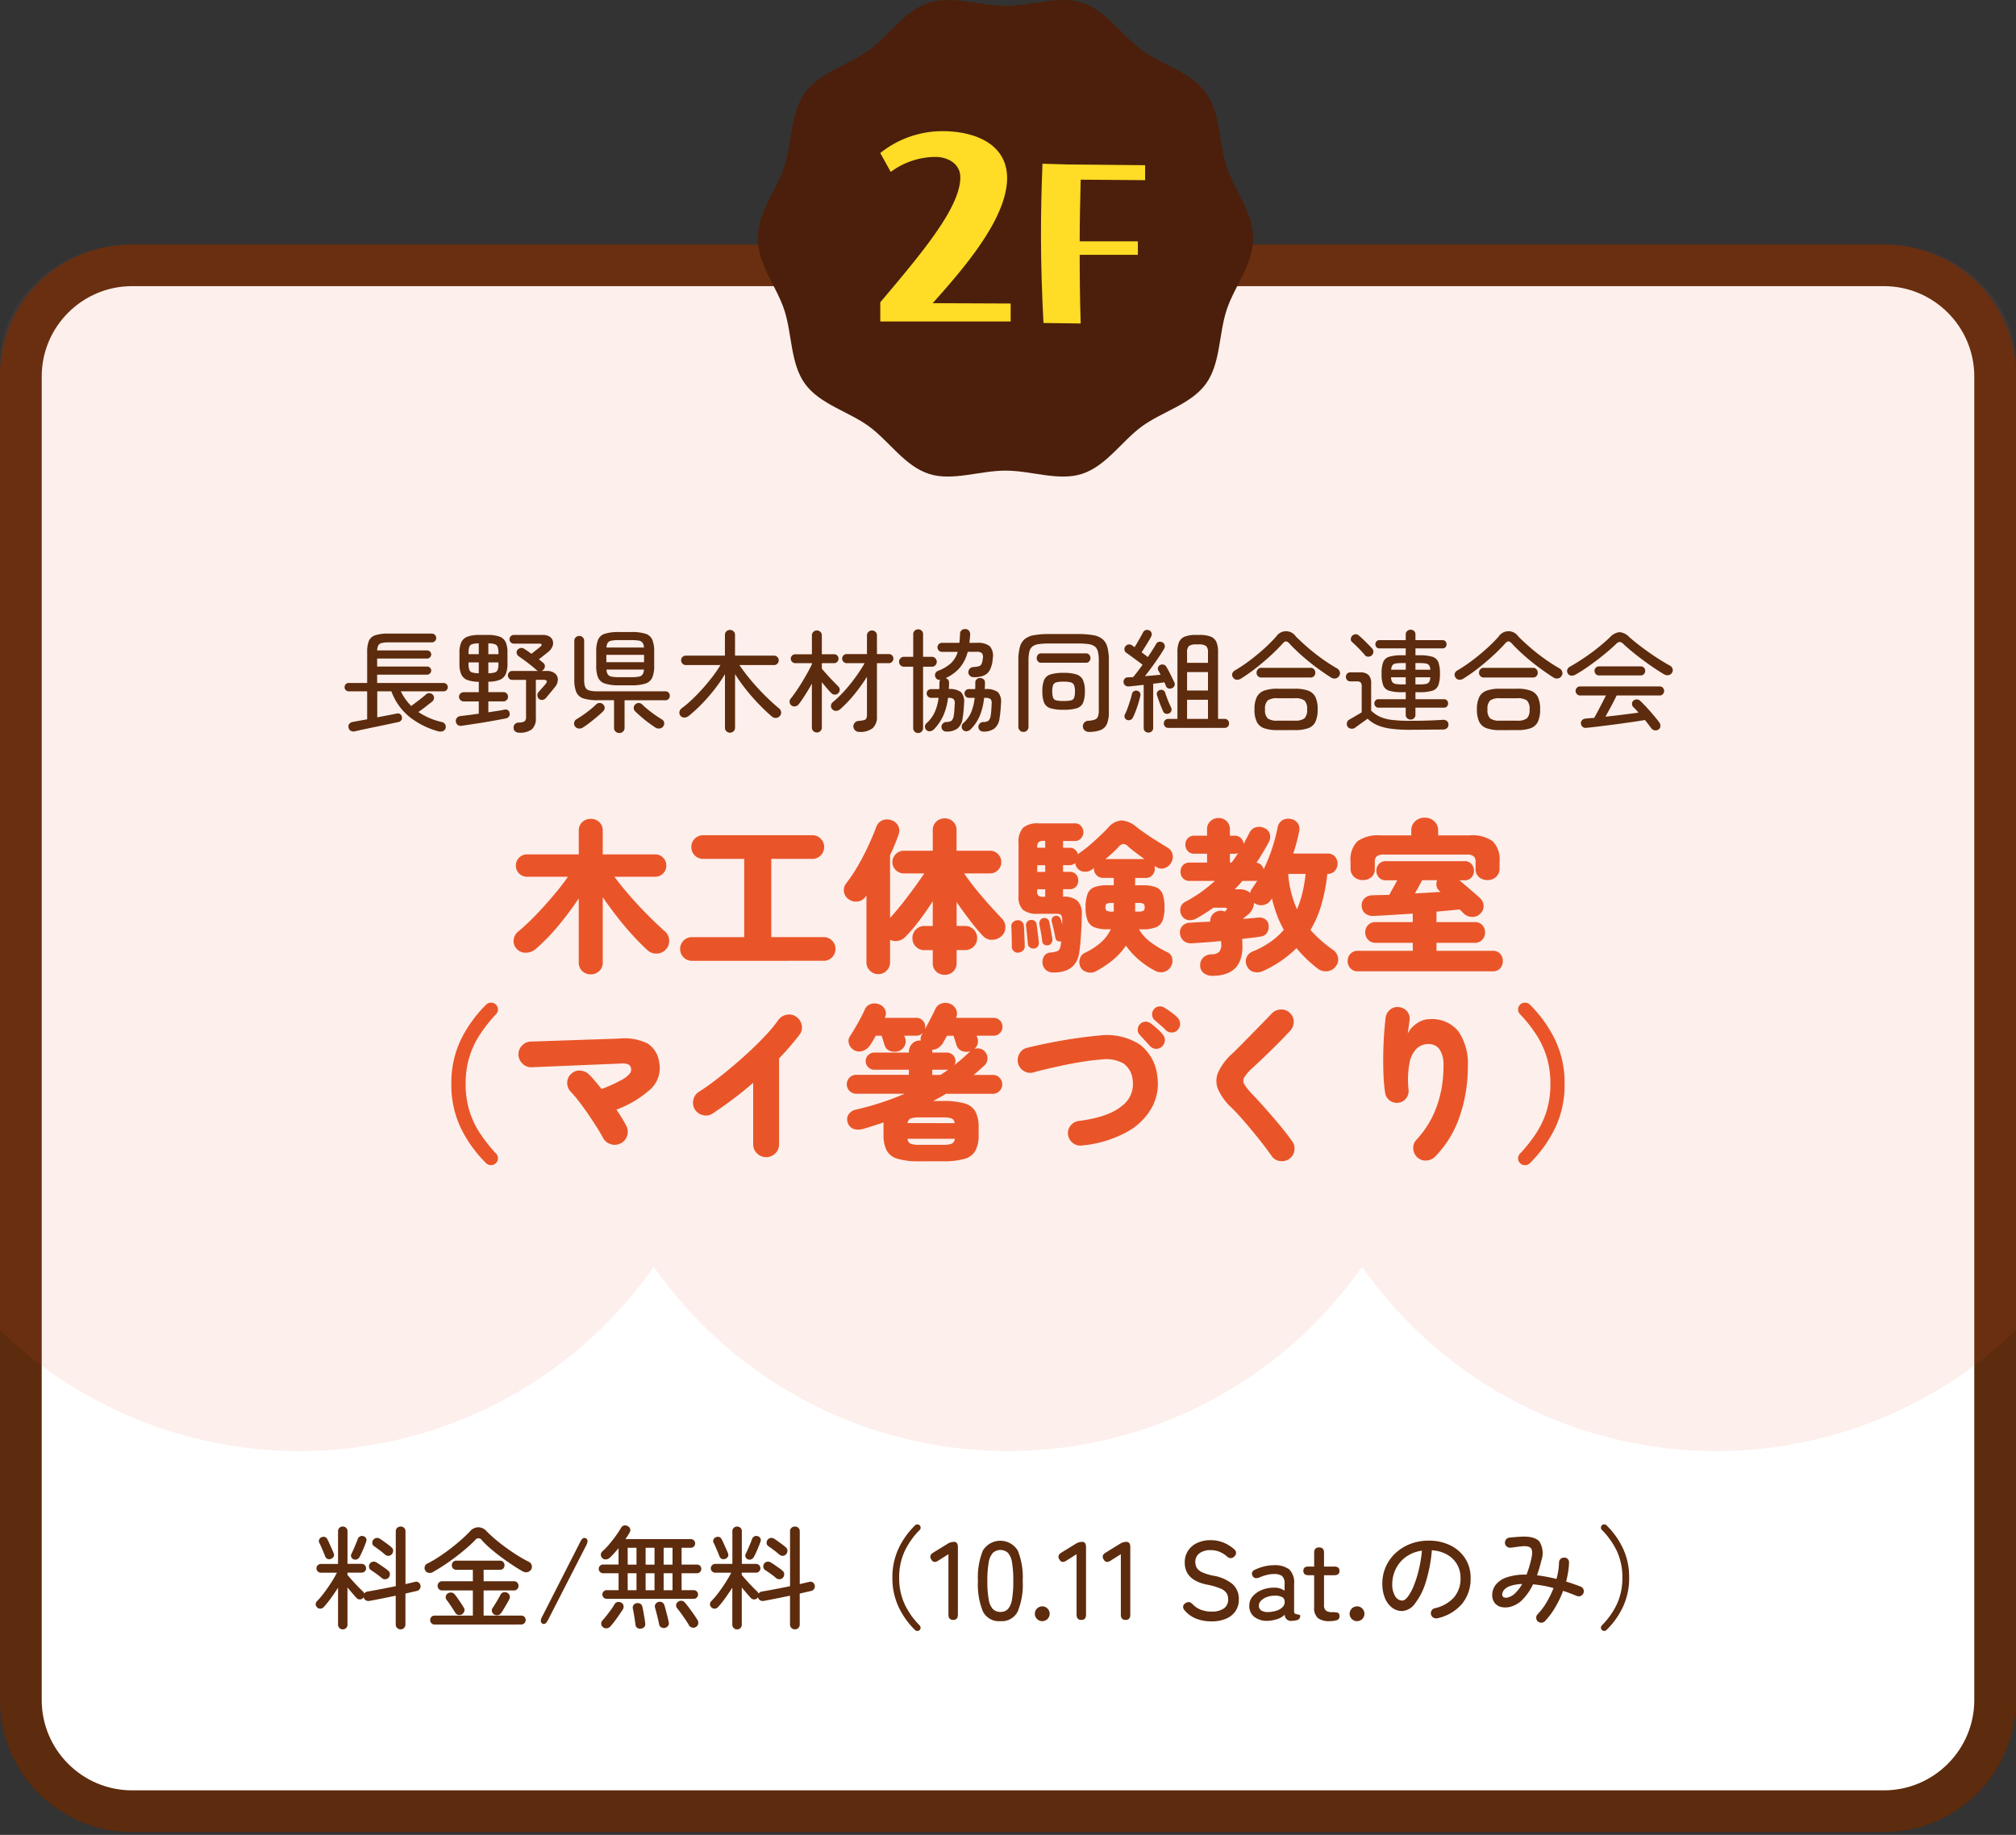 <svg xmlns="http://www.w3.org/2000/svg" xmlns:xlink="http://www.w3.org/1999/xlink" width="290" height="264" viewBox="0 0 290 264"><rect x="0" y="0" width="290" height="264" fill="#333333" stroke="none"/><defs><clipPath id="a"><path d="M19,0H271c10.493,0,19,7.773,19,17.362V211.468c0,9.589-8.507,17.362-19,17.362H19c-10.493,0-19-7.773-19-17.362V17.362C0,7.773,8.507,0,19,0Z" transform="translate(43 6334)" fill="#fff" stroke="#5d2b0d" stroke-width="6"/></clipPath><clipPath id="b"><rect width="531.974" height="311.399" fill="#e95529"/></clipPath><clipPath id="c"><rect width="71.267" height="68.572" fill="none"/></clipPath></defs><g transform="translate(-43 -4130)"><g transform="translate(43 4165.17)" fill="#fff"><path d="M 271 225.422 L 19 225.422 C 14.726 225.422 10.708 223.758 7.686 220.736 C 4.664 217.714 3 213.696 3 209.422 L 3 19 C 3 14.726 4.664 10.708 7.686 7.686 C 10.708 4.664 14.726 3 19 3 L 271 3 C 275.274 3 279.292 4.664 282.314 7.686 C 285.336 10.708 287 14.726 287 19 L 287 209.422 C 287 213.696 285.336 217.714 282.314 220.736 C 279.292 223.758 275.274 225.422 271 225.422 Z" stroke="none"/><path d="M 19 6 C 11.832 6 6 11.832 6 19 L 6 209.422 C 6 216.591 11.832 222.422 19 222.422 L 271 222.422 C 278.168 222.422 284 216.591 284 209.422 L 284 19 C 284 11.832 278.168 6 271 6 L 19 6 M 19 1.52587890625e-05 L 271 1.52587890625e-05 C 281.493 1.52587890625e-05 290 8.507 290 19 L 290 209.422 C 290 219.916 281.493 228.422 271 228.422 L 19 228.422 C 8.507 228.422 0 219.916 0 209.422 L 0 19 C 0 8.507 8.507 1.52587890625e-05 19 1.52587890625e-05 Z" stroke="none" fill="#5d2b0d"/></g><path d="M23.3,20.36a.67.67,0,0,1-.672-.688V14.36q-.5.784-1.04,1.528a15.588,15.588,0,0,1-1.008,1.256.7.7,0,0,1-.472.232.591.591,0,0,1-.488-.184.561.561,0,0,1-.208-.448A.581.581,0,0,1,19.6,16.3a11.62,11.62,0,0,0,.976-1.144q.544-.712,1.048-1.5t.84-1.448h-2.3a.627.627,0,0,1-.448-.184.588.588,0,0,1-.192-.44.606.606,0,0,1,.192-.456.627.627,0,0,1,.448-.184h2.464V6.248a.651.651,0,0,1,.2-.5A.674.674,0,0,1,23.3,5.56a.694.694,0,0,1,.488.184.651.651,0,0,1,.2.5v4.688h2.032a.629.629,0,0,1,.64.64.6.6,0,0,1-.184.44.619.619,0,0,1-.456.184H23.984v.336q.288.336.7.8t.84.9q.424.432.7.688a.681.681,0,0,1,.176.288.7.7,0,0,1,.5-.3q.768-.128,1.864-.336t2.168-.432V6.248a.638.638,0,0,1,.208-.5.723.723,0,0,1,.5-.184.694.694,0,0,1,.488.184.651.651,0,0,1,.2.5v7.6l.744-.176.616-.144a.6.6,0,0,1,.512.072.68.68,0,0,1-.208,1.224L33.208,15q-.424.1-.888.208v4.448a.683.683,0,0,1-.2.5.664.664,0,0,1-.488.2.691.691,0,0,1-.5-.2.67.67,0,0,1-.208-.5V15.512q-.992.208-1.992.408t-1.8.344a.733.733,0,0,1-.528-.1.72.72,0,0,1-.3-.432.372.372,0,0,1-.064.1.593.593,0,0,1-.456.216.615.615,0,0,1-.472-.184q-.256-.272-.608-.68t-.72-.856v5.344a.657.657,0,0,1-.2.5A.678.678,0,0,1,23.3,20.36Zm6.08-10.768q-.3-.272-.76-.616t-.824-.6a.553.553,0,0,1-.24-.44.7.7,0,0,1,.616-.736.764.764,0,0,1,.5.136q.224.144.536.368t.624.456q.312.232.5.408a.606.606,0,0,1,.224.48.731.731,0,0,1-.208.512.644.644,0,0,1-.472.216A.721.721,0,0,1,29.376,9.592Zm-.448,3.392a9.066,9.066,0,0,0-.776-.608q-.472-.336-.84-.576a.593.593,0,0,1-.232-.44.677.677,0,0,1,.136-.488.7.7,0,0,1,.448-.256.77.77,0,0,1,.512.128q.24.144.552.36l.624.432a4.806,4.806,0,0,1,.5.392.631.631,0,0,1,.232.48.731.731,0,0,1-.184.512.673.673,0,0,1-.472.224A.724.724,0,0,1,28.928,12.984Zm-4.064-2.7a.606.606,0,0,1-.344-.344.508.508,0,0,1,.024-.44q.144-.272.32-.68t.344-.808q.168-.4.248-.656a.7.7,0,0,1,.352-.384.581.581,0,0,1,.48-.016.576.576,0,0,1,.384.784q-.112.32-.28.736T26.04,9.3a7.214,7.214,0,0,1-.344.68.663.663,0,0,1-.352.3A.624.624,0,0,1,24.864,10.28Zm-3.248-.08a.619.619,0,0,1-.5.016.578.578,0,0,1-.336-.352q-.1-.256-.248-.616t-.312-.728q-.16-.368-.3-.64a.508.508,0,0,1-.008-.456.612.612,0,0,1,.344-.328.647.647,0,0,1,.5-.024.612.612,0,0,1,.336.328q.128.24.3.624t.344.76q.168.376.264.632a.58.58,0,0,1-.008.472A.621.621,0,0,1,21.616,10.2Zm14.9,9.456a.6.6,0,0,1-.464-.192.642.642,0,0,1-.176-.448.634.634,0,0,1,.176-.456.613.613,0,0,1,.464-.184h5.5V14.76h-4.4a.631.631,0,0,1-.488-.2.655.655,0,0,1-.184-.456.674.674,0,0,1,.184-.472.631.631,0,0,1,.488-.2h4.4V11.784H39.648a.619.619,0,0,1-.48-.192.7.7,0,0,1,0-.928.619.619,0,0,1,.48-.192H45.92a.619.619,0,0,1,.48.192.7.7,0,0,1,0,.928.619.619,0,0,1-.48.192H43.568v1.648H47.92a.631.631,0,0,1,.488.2.674.674,0,0,1,.184.472.655.655,0,0,1-.184.456.631.631,0,0,1-.488.2H43.568v3.616H48.96a.617.617,0,0,1,.656.64.642.642,0,0,1-.176.448.619.619,0,0,1-.48.192Zm-.256-7.536a.919.919,0,0,1-.608.1.707.707,0,0,1-.552-.9.609.609,0,0,1,.344-.416,16.548,16.548,0,0,0,1.616-.936q.848-.552,1.672-1.184t1.56-1.28q.736-.648,1.28-1.224a1.665,1.665,0,0,1,1.208-.616,1.609,1.609,0,0,1,1.192.552q.544.56,1.3,1.2t1.616,1.256q.856.616,1.688,1.128t1.52.848a.716.716,0,0,1,.376.472.707.707,0,0,1-.072.616.835.835,0,0,1-.528.384.892.892,0,0,1-.656-.1q-.64-.352-1.44-.88T46.144,10q-.832-.616-1.576-1.256a13.209,13.209,0,0,1-1.256-1.216.564.564,0,0,0-.96-.016q-.528.544-1.248,1.168T39.552,9.936q-.832.632-1.68,1.192T36.256,12.12Zm8.8,6.08a.7.7,0,0,1-.3-.432.586.586,0,0,1,.1-.5q.16-.224.376-.576t.424-.72q.208-.368.336-.608a.632.632,0,0,1,.416-.336.691.691,0,0,1,.544.064.624.624,0,0,1,.352.408.719.719,0,0,1-.064.552q-.128.24-.344.616t-.432.736q-.216.36-.376.584a.665.665,0,0,1-.464.312A.761.761,0,0,1,45.056,18.2Zm-4.576-.032a.709.709,0,0,1-.528.112.644.644,0,0,1-.448-.288q-.144-.24-.376-.592l-.464-.7a6.006,6.006,0,0,0-.408-.56.652.652,0,0,1-.144-.5.6.6,0,0,1,.256-.432.731.731,0,0,1,.528-.152.679.679,0,0,1,.5.264q.176.208.424.56t.488.712q.24.36.368.584a.648.648,0,0,1,.12.528A.713.713,0,0,1,40.48,18.168Zm12.32.88q-.352.7-.784.48-.416-.256-.08-.912l5.552-10.9q.352-.688.784-.464.416.224.1.912Zm8.464-3.088a.624.624,0,0,1,0-1.248h1.712V12.28H60.752a.628.628,0,0,1-.624-.624.593.593,0,0,1,.184-.448.614.614,0,0,1,.44-.176h2.224V8.68q-.3.368-.624.72t-.624.64a.938.938,0,0,1-.528.248.686.686,0,0,1-.56-.184.658.658,0,0,1,0-.96A9.442,9.442,0,0,0,61.648,8.1q.512-.608.96-1.232a12.556,12.556,0,0,0,.72-1.1.667.667,0,0,1,.448-.352.7.7,0,0,1,.544.1.62.62,0,0,1,.336.416.628.628,0,0,1-.1.512q-.112.208-.264.448t-.328.48h9.408a.624.624,0,0,1,0,1.248H72.048v2.416h2.208a.6.6,0,0,1,.624.624.614.614,0,0,1-.176.44.593.593,0,0,1-.448.184H72.048v2.432h1.744a.624.624,0,0,1,0,1.248Zm12.848,4.048a.708.708,0,0,1-.56.088.665.665,0,0,1-.448-.328q-.176-.32-.488-.784t-.648-.928q-.336-.464-.592-.768a.632.632,0,0,1-.12-.48.613.613,0,0,1,.264-.416.681.681,0,0,1,.5-.152.7.7,0,0,1,.464.232q.272.3.632.784t.688.952q.328.472.52.792a.746.746,0,0,1,.1.552A.661.661,0,0,1,74.112,20.008Zm-13.376.032a.6.6,0,0,1-.256-.472.66.66,0,0,1,.176-.5q.24-.256.576-.68t.656-.872a8.035,8.035,0,0,0,.5-.768.627.627,0,0,1,.416-.32.759.759,0,0,1,.528.064.648.648,0,0,1,.344.424.7.7,0,0,1-.072.536q-.208.336-.528.8t-.648.9q-.328.44-.6.744a.869.869,0,0,1-.512.3A.706.706,0,0,1,60.736,20.04Zm8.928.1a.754.754,0,0,1-.552-.08.579.579,0,0,1-.3-.416q-.064-.32-.168-.76t-.216-.888q-.112-.448-.208-.752a.627.627,0,0,1,.064-.52.705.705,0,0,1,.4-.312.739.739,0,0,1,.536.04.665.665,0,0,1,.344.424q.1.3.216.76t.232.9q.112.448.176.768a.681.681,0,0,1-.08.528A.726.726,0,0,1,69.664,20.136Zm-3.424.1a.731.731,0,0,1-.552-.088.565.565,0,0,1-.28-.44q-.032-.288-.1-.728t-.144-.888q-.072-.448-.136-.72a.62.62,0,0,1,.1-.52.652.652,0,0,1,.416-.264.755.755,0,0,1,.536.064.654.654,0,0,1,.312.432q.064.272.152.736t.16.92q.072.456.1.744A.612.612,0,0,1,66.24,20.232Zm.624-5.52h1.28V12.28h-1.28Zm2.592,0h1.28V12.28h-1.28Zm-2.592-3.68h1.28V8.616h-1.28Zm2.592,0h1.28V8.616h-1.28Zm-5.168,3.68h1.264V12.28H64.288Zm0-3.68h1.264V8.616H64.288ZM80.016,20.36a.67.67,0,0,1-.672-.688V14.36q-.5.784-1.04,1.528A15.589,15.589,0,0,1,77.3,17.144a.7.7,0,0,1-.472.232.591.591,0,0,1-.488-.184.561.561,0,0,1-.208-.448.581.581,0,0,1,.192-.448,11.619,11.619,0,0,0,.976-1.144q.544-.712,1.048-1.5t.84-1.448h-2.3a.627.627,0,0,1-.448-.184.588.588,0,0,1-.192-.44.606.606,0,0,1,.192-.456.627.627,0,0,1,.448-.184h2.464V6.248a.651.651,0,0,1,.2-.5.674.674,0,0,1,.472-.184.694.694,0,0,1,.488.184.651.651,0,0,1,.2.5v4.688h2.032a.629.629,0,0,1,.64.64.6.6,0,0,1-.184.44.619.619,0,0,1-.456.184H80.7v.336q.288.336.7.8t.84.9q.424.432.7.688a.681.681,0,0,1,.176.288.7.7,0,0,1,.5-.3q.768-.128,1.864-.336t2.168-.432V6.248a.638.638,0,0,1,.208-.5.723.723,0,0,1,.5-.184.694.694,0,0,1,.488.184.651.651,0,0,1,.2.5v7.6l.744-.176.616-.144a.6.6,0,0,1,.512.072.68.68,0,0,1-.208,1.224L89.928,15q-.424.1-.888.208v4.448a.683.683,0,0,1-.2.5.664.664,0,0,1-.488.2.691.691,0,0,1-.5-.2.67.67,0,0,1-.208-.5V15.512q-.992.208-1.992.408t-1.8.344a.733.733,0,0,1-.528-.1.72.72,0,0,1-.3-.432.372.372,0,0,1-.064.1.593.593,0,0,1-.456.216.615.615,0,0,1-.472-.184q-.256-.272-.608-.68t-.72-.856v5.344a.657.657,0,0,1-.2.5A.678.678,0,0,1,80.016,20.36ZM86.1,9.592q-.3-.272-.76-.616t-.824-.6a.553.553,0,0,1-.24-.44.7.7,0,0,1,.616-.736.764.764,0,0,1,.5.136q.224.144.536.368t.624.456q.312.232.5.408a.606.606,0,0,1,.224.48.731.731,0,0,1-.208.512.644.644,0,0,1-.472.216A.721.721,0,0,1,86.1,9.592Zm-.448,3.392a9.066,9.066,0,0,0-.776-.608q-.472-.336-.84-.576a.593.593,0,0,1-.232-.44.677.677,0,0,1,.136-.488.7.7,0,0,1,.448-.256.77.77,0,0,1,.512.128q.24.144.552.36l.624.432a4.805,4.805,0,0,1,.5.392.631.631,0,0,1,.232.48.731.731,0,0,1-.184.512.673.673,0,0,1-.472.224A.724.724,0,0,1,85.648,12.984Zm-4.064-2.7a.606.606,0,0,1-.344-.344.508.508,0,0,1,.024-.44q.144-.272.32-.68t.344-.808q.168-.4.248-.656a.7.7,0,0,1,.352-.384.581.581,0,0,1,.48-.016.576.576,0,0,1,.384.784q-.112.32-.28.736T82.76,9.3a7.214,7.214,0,0,1-.344.68.663.663,0,0,1-.352.3A.624.624,0,0,1,81.584,10.28Zm-3.248-.08a.619.619,0,0,1-.5.016.578.578,0,0,1-.336-.352q-.1-.256-.248-.616t-.312-.728q-.16-.368-.3-.64a.508.508,0,0,1-.008-.456.612.612,0,0,1,.344-.328.647.647,0,0,1,.5-.024.612.612,0,0,1,.336.328q.128.24.3.624t.344.76q.168.376.264.632a.58.58,0,0,1-.008.472A.621.621,0,0,1,78.336,10.2Zm27.952,10.256a.5.5,0,0,1-.344.128.419.419,0,0,1-.328-.144,11.441,11.441,0,0,1-2.36-3.32,9.712,9.712,0,0,1-.888-4.2,9.7,9.7,0,0,1,.888-4.208,11.477,11.477,0,0,1,2.36-3.312.419.419,0,0,1,.328-.144.5.5,0,0,1,.344.128.472.472,0,0,1,.136.328.419.419,0,0,1-.12.328,11,11,0,0,0-2.184,3.088,8.873,8.873,0,0,0-.776,3.792,8.873,8.873,0,0,0,.776,3.792A11,11,0,0,0,106.3,19.8a.419.419,0,0,1,.12.328A.472.472,0,0,1,106.288,20.456ZM111.12,19q-.688,0-.688-.768V9.544l-1.472.928q-.656.432-.992-.16-.384-.592.272-.992l2.08-1.28a1.711,1.711,0,0,1,.928-.272q.544,0,.544.768v9.7Q111.792,19,111.12,19Zm6.784.176a2.57,2.57,0,0,1-2.528-1.424,10.263,10.263,0,0,1-.7-4.352,10.321,10.321,0,0,1,.7-4.36,2.933,2.933,0,0,1,5.04,0,10.321,10.321,0,0,1,.7,4.36,10.263,10.263,0,0,1-.7,4.352A2.557,2.557,0,0,1,117.9,19.176Zm0-1.328a1.46,1.46,0,0,0,1.08-.408,2.64,2.64,0,0,0,.592-1.384,15.036,15.036,0,0,0,.184-2.656,15.155,15.155,0,0,0-.184-2.672,2.64,2.64,0,0,0-.592-1.384,1.623,1.623,0,0,0-2.152,0,2.638,2.638,0,0,0-.608,1.384,14.536,14.536,0,0,0-.192,2.672,14.422,14.422,0,0,0,.192,2.656,2.638,2.638,0,0,0,.608,1.384A1.466,1.466,0,0,0,117.9,17.848Zm6.032,1.328a1.034,1.034,0,0,1-.76-.312,1.016,1.016,0,0,1-.312-.744,1.065,1.065,0,0,1,1.072-1.072,1.016,1.016,0,0,1,.744.312,1.034,1.034,0,0,1,.312.76,1.065,1.065,0,0,1-1.056,1.056ZM129.552,19q-.688,0-.688-.768V9.544l-1.472.928q-.656.432-.992-.16-.384-.592.272-.992l2.08-1.28a1.711,1.711,0,0,1,.928-.272q.544,0,.544.768v9.7Q130.224,19,129.552,19Zm6.368,0q-.688,0-.688-.768V9.544l-1.472.928q-.656.432-.992-.16-.384-.592.272-.992l2.08-1.28a1.711,1.711,0,0,1,.928-.272q.544,0,.544.768v9.7Q136.592,19,135.92,19Zm12.336.208a6,6,0,0,1-2.168-.384,4.152,4.152,0,0,1-1.72-1.248.708.708,0,0,1-.168-.568.68.68,0,0,1,.36-.44.716.716,0,0,1,.536-.12,1.035,1.035,0,0,1,.5.328,3.218,3.218,0,0,0,1.152.76,4.225,4.225,0,0,0,1.552.264,2.949,2.949,0,0,0,1.744-.448,1.513,1.513,0,0,0,.624-1.312,1.7,1.7,0,0,0-.224-.888,1.933,1.933,0,0,0-.9-.68,10,10,0,0,0-2.032-.576q-3.088-.672-3.088-3.152a3.033,3.033,0,0,1,.464-1.68,3.153,3.153,0,0,1,1.3-1.128,4.347,4.347,0,0,1,1.936-.408,4.845,4.845,0,0,1,1.952.376,5.364,5.364,0,0,1,1.52.984.651.651,0,0,1,.208.528.762.762,0,0,1-.3.5.733.733,0,0,1-.536.192.971.971,0,0,1-.52-.288,4.023,4.023,0,0,0-1.04-.632,3.366,3.366,0,0,0-1.3-.232,2.59,2.59,0,0,0-1.544.44,1.483,1.483,0,0,0-.616,1.288,1.635,1.635,0,0,0,.2.808,1.663,1.663,0,0,0,.744.632,6.989,6.989,0,0,0,1.584.5,5.874,5.874,0,0,1,2.856,1.248,2.851,2.851,0,0,1,.872,2.16,2.927,2.927,0,0,1-.5,1.736,3.122,3.122,0,0,1-1.392,1.08A5.338,5.338,0,0,1,148.256,19.208Zm8.144-.08a2.99,2.99,0,0,1-1.928-.536,1.923,1.923,0,0,1-.76-1.64,2,2,0,0,1,.5-1.36,3.434,3.434,0,0,1,1.3-.9,4.246,4.246,0,0,1,1.64-.328,2.657,2.657,0,0,1,.912.088,2.255,2.255,0,0,1,.72.344v-.96a1.393,1.393,0,0,0-.376-1.168,1.99,1.99,0,0,0-1.16-.272,4.385,4.385,0,0,0-1.048.136,5.6,5.6,0,0,0-1.032.36,1.127,1.127,0,0,1-.576.088.585.585,0,0,1-.4-.3.6.6,0,0,1-.072-.52.706.706,0,0,1,.424-.392,6.585,6.585,0,0,1,1.3-.464,5.82,5.82,0,0,1,1.4-.176,3.438,3.438,0,0,1,2.192.584,2.609,2.609,0,0,1,.72,2.12v3.856a.826.826,0,0,0,.04.328.329.329,0,0,0,.2.12,2.962,2.962,0,0,0,.416.1q.224.04.224.168a.6.6,0,0,1-.544.64,2.911,2.911,0,0,1-.64.08.87.87,0,0,1-1.04-.88,2.634,2.634,0,0,1-1.088.64A5.194,5.194,0,0,1,156.4,19.128Zm.016-1.264a4.171,4.171,0,0,0,1.224-.2,2.047,2.047,0,0,0,.872-.528,1.057,1.057,0,0,0,.288-.824.718.718,0,0,0-.456-.64,2.346,2.346,0,0,0-1.08-.16,3.112,3.112,0,0,0-1.088.216,2.157,2.157,0,0,0-.792.52,1.034,1.034,0,0,0-.3.72.8.8,0,0,0,.368.68A1.646,1.646,0,0,0,156.416,17.864Zm8.832,1.312a2.7,2.7,0,0,1-1.648-.424,1.94,1.94,0,0,1-.56-1.624v-4.56h-.8q-.752,0-.752-.624a.606.606,0,0,1,.168-.472.872.872,0,0,1,.584-.152h.8v-2q0-.752.72-.752.7,0,.7.752v2h1.472q.752,0,.752.624t-.752.624h-1.472v4.256a1.017,1.017,0,0,0,.28.84,1.363,1.363,0,0,0,.84.216h.1a3.029,3.029,0,0,1,.72.072q.288.072.288.5a.558.558,0,0,1-.44.6A3.807,3.807,0,0,1,165.248,19.176Zm3.968,0a1.034,1.034,0,0,1-.76-.312,1.016,1.016,0,0,1-.312-.744,1.065,1.065,0,0,1,1.072-1.072,1.016,1.016,0,0,1,.744.312,1.034,1.034,0,0,1,.312.76,1.065,1.065,0,0,1-1.056,1.056Zm11.552-.416a.78.78,0,0,1-.568-.088.71.71,0,0,1-.344-.44.726.726,0,0,1,.072-.568.714.714,0,0,1,.456-.344,5.234,5.234,0,0,0,2.768-1.56,4.126,4.126,0,0,0,.944-2.792,3.817,3.817,0,0,0-.512-1.984,3.861,3.861,0,0,0-1.432-1.392,4.961,4.961,0,0,0-2.184-.608,20.743,20.743,0,0,1-.888,4.616,9.476,9.476,0,0,1-1.536,3.04,2.459,2.459,0,0,1-1.848,1.08,2.348,2.348,0,0,1-1.448-.488,3.269,3.269,0,0,1-1.024-1.376,5.283,5.283,0,0,1-.376-2.072,5.912,5.912,0,0,1,.5-2.44,6,6,0,0,1,1.408-1.968,6.572,6.572,0,0,1,2.12-1.312,7.234,7.234,0,0,1,2.64-.472,6.917,6.917,0,0,1,3.1.672,5.291,5.291,0,0,1,2.144,1.88,5.071,5.071,0,0,1,.784,2.824A5.612,5.612,0,0,1,184.3,16.7,6.465,6.465,0,0,1,180.768,18.76Zm-5.056-2.544q.368,0,.792-.544a6.769,6.769,0,0,0,.832-1.512,15.746,15.746,0,0,0,.736-2.28,19.106,19.106,0,0,0,.472-2.848,5.086,5.086,0,0,0-2.328.92,4.677,4.677,0,0,0-1.44,1.72,4.957,4.957,0,0,0-.5,2.112,3.268,3.268,0,0,0,.416,1.8A1.209,1.209,0,0,0,175.712,16.216ZM195.2,19.208a.724.724,0,0,1-.216-.512.669.669,0,0,1,.2-.512,9.042,9.042,0,0,0,1.28-1.7,13.674,13.674,0,0,0,1.008-2.064,14.721,14.721,0,0,0-1.52-.352q-.736-.128-1.424-.192a8.113,8.113,0,0,1-1.456,2.144,3.782,3.782,0,0,1-1.744,1.072,2.839,2.839,0,0,1-1.344.056,1.665,1.665,0,0,1-.968-.584,1.782,1.782,0,0,1-.36-1.152,2.391,2.391,0,0,1,.5-1.464,3.357,3.357,0,0,1,1.56-1.064,8.029,8.029,0,0,1,2.776-.4h.1q.192-.5.368-1.072t.32-1.216q.272-1.152-.072-1.528t-1.4-.248q-.192.016-.5.056l-.592.08q-.288.04-.448.056a.74.74,0,0,1-.784-.672.751.751,0,0,1,.176-.536.662.662,0,0,1,.5-.248q.3-.032.736-.072t.768-.056q2.08-.128,2.784.7a3.191,3.191,0,0,1,.256,2.784q-.128.544-.28,1.064t-.328,1a23.9,23.9,0,0,1,2.8.528,9.462,9.462,0,0,0,.368-2.352.71.71,0,0,1,.72-.72.669.669,0,0,1,.52.192.633.633,0,0,1,.2.512,9.929,9.929,0,0,1-.128,1.36q-.112.688-.288,1.392.544.16,1.072.344t1.024.376a.707.707,0,0,1,.392.392.645.645,0,0,1-.008.552.675.675,0,0,1-.392.4.708.708,0,0,1-.552,0q-.5-.208-.992-.392t-.976-.344a15.407,15.407,0,0,1-1.16,2.408,10.719,10.719,0,0,1-1.464,1.96.734.734,0,0,1-1.024.016Zm-4.24-3.456a2.384,2.384,0,0,0,1.008-.608,5.682,5.682,0,0,0,.992-1.312,5.7,5.7,0,0,0-1.72.288,2.011,2.011,0,0,0-.888.568,1.093,1.093,0,0,0-.256.68.4.4,0,0,0,.216.376A.9.9,0,0,0,190.96,15.752Zm13.472,4.7a.472.472,0,0,1-.136-.328.419.419,0,0,1,.12-.328,11,11,0,0,0,2.184-3.088,8.873,8.873,0,0,0,.776-3.792,8.873,8.873,0,0,0-.776-3.792,11,11,0,0,0-2.184-3.088.419.419,0,0,1-.12-.328.472.472,0,0,1,.136-.328.5.5,0,0,1,.344-.128.419.419,0,0,1,.328.144,11.476,11.476,0,0,1,2.36,3.312,9.7,9.7,0,0,1,.888,4.208,9.712,9.712,0,0,1-.888,4.2,11.441,11.441,0,0,1-2.36,3.32.419.419,0,0,1-.328.144A.5.5,0,0,1,204.432,20.456Z" transform="translate(69 4344.072)" fill="#5d2b0d"/><g transform="translate(0 -2168.83)" clip-path="url(#a)"><g transform="translate(-78 6196.202)" opacity="0.097"><g clip-path="url(#b)"><path d="M124.413,178.158a62.207,62.207,0,1,1-62.207-62.207,62.208,62.208,0,0,1,62.207,62.207" transform="translate(-0.001 71.034)" fill="#e95529"/><path d="M187.6,178.158a62.207,62.207,0,1,1-62.207-62.207A62.208,62.208,0,0,1,187.6,178.158" transform="translate(38.707 71.034)" fill="#e95529"/><path d="M250.779,178.158a62.207,62.207,0,1,1-62.207-62.207,62.208,62.208,0,0,1,62.207,62.207" transform="translate(77.414 71.034)" fill="#e95529"/><path d="M313.962,178.158a62.207,62.207,0,1,1-62.207-62.207,62.208,62.208,0,0,1,62.207,62.207" transform="translate(116.122 71.034)" fill="#e95529"/><path d="M377.145,178.158a62.207,62.207,0,1,1-62.207-62.207,62.208,62.208,0,0,1,62.207,62.207" transform="translate(154.829 71.034)" fill="#e95529"/><rect width="526.075" height="245.44" transform="translate(2.95)" fill="#e95529"/></g></g></g><path d="M-60.024,2.112a1.734,1.734,0,0,1-1.224-.468,1.666,1.666,0,0,1-.5-1.284V-8.808A44.787,44.787,0,0,1-64.7-4.86a27.385,27.385,0,0,1-3.24,3.324A2.124,2.124,0,0,1-69.36-1,1.676,1.676,0,0,1-70.7-1.584a1.576,1.576,0,0,1-.408-1.3,1.8,1.8,0,0,1,.7-1.2q.84-.7,1.788-1.632t1.908-2q.96-1.068,1.848-2.148t1.56-2.064h-5.88a1.551,1.551,0,0,1-1.14-.468,1.551,1.551,0,0,1-.468-1.14,1.551,1.551,0,0,1,.468-1.14,1.551,1.551,0,0,1,1.14-.468h7.44v-3.384a1.636,1.636,0,0,1,.5-1.26,1.734,1.734,0,0,1,1.224-.468,1.734,1.734,0,0,1,1.224.468,1.636,1.636,0,0,1,.5,1.26v3.384h7.536a1.551,1.551,0,0,1,1.14.468,1.551,1.551,0,0,1,.468,1.14,1.551,1.551,0,0,1-.468,1.14,1.551,1.551,0,0,1-1.14.468h-5.856q1.008,1.368,2.292,2.832t2.592,2.772q1.308,1.308,2.388,2.268a1.716,1.716,0,0,1,.6,1.236,1.749,1.749,0,0,1-.432,1.308,1.817,1.817,0,0,1-1.272.636,1.863,1.863,0,0,1-1.392-.468q-1.008-.912-2.148-2.16t-2.244-2.664q-1.1-1.416-2.064-2.808V.36a1.666,1.666,0,0,1-.5,1.284A1.734,1.734,0,0,1-60.024,2.112ZM-45.456.168a1.627,1.627,0,0,1-1.212-.5,1.659,1.659,0,0,1-.492-1.2,1.647,1.647,0,0,1,.492-1.212,1.647,1.647,0,0,1,1.212-.492h7.512V-14.5h-5.9A1.627,1.627,0,0,1-45.06-15a1.659,1.659,0,0,1-.492-1.2,1.659,1.659,0,0,1,.492-1.2,1.627,1.627,0,0,1,1.212-.5h15.7a1.627,1.627,0,0,1,1.212.5,1.659,1.659,0,0,1,.492,1.2A1.659,1.659,0,0,1-26.94-15a1.627,1.627,0,0,1-1.212.5h-5.9V-3.24h7.536a1.659,1.659,0,0,1,1.2.492,1.627,1.627,0,0,1,.5,1.212,1.659,1.659,0,0,1-.492,1.2,1.627,1.627,0,0,1-1.212.5ZM-9.1,2.184a1.734,1.734,0,0,1-1.224-.468,1.636,1.636,0,0,1-.5-1.26V-1.368h-1.2a1.666,1.666,0,0,1-1.224-.5,1.666,1.666,0,0,1-.5-1.224,1.7,1.7,0,0,1,.5-1.248,1.666,1.666,0,0,1,1.224-.5h1.2V-8.4q-.912,1.416-1.956,2.8a22.608,22.608,0,0,1-2,2.34,1.977,1.977,0,0,1-1.032.552,1.79,1.79,0,0,1-1.152-.144V.384a1.639,1.639,0,0,1-.5,1.2,1.639,1.639,0,0,1-1.2.5,1.639,1.639,0,0,1-1.2-.5,1.639,1.639,0,0,1-.5-1.2V-9.24a.629.629,0,0,1-.072.108q-.048.06-.1.132a1.565,1.565,0,0,1-1.128.636,1.772,1.772,0,0,1-1.32-.372A1.539,1.539,0,0,1-23.6-9.792a1.509,1.509,0,0,1,.3-1.152,22.024,22.024,0,0,0,1.68-2.508q.816-1.4,1.5-2.868t1.14-2.688a1.643,1.643,0,0,1,.924-1.044,1.847,1.847,0,0,1,1.356.012,1.646,1.646,0,0,1,.912.8,1.6,1.6,0,0,1,.024,1.308,29.35,29.35,0,0,1-1.2,2.9V-6q.792-.864,1.716-2.028t1.776-2.34q.852-1.176,1.428-2.04h-2.928a1.611,1.611,0,0,1-1.164-.48,1.552,1.552,0,0,1-.492-1.152,1.552,1.552,0,0,1,.492-1.152,1.611,1.611,0,0,1,1.164-.48h4.152v-2.952a1.607,1.607,0,0,1,.5-1.236A1.734,1.734,0,0,1-9.1-20.328a1.7,1.7,0,0,1,1.2.468,1.607,1.607,0,0,1,.5,1.236v2.952h4.8a1.571,1.571,0,0,1,1.152.48A1.571,1.571,0,0,1-.96-14.04a1.571,1.571,0,0,1-.48,1.152,1.571,1.571,0,0,1-1.152.48h-3.72q.48.72,1.164,1.6T-3.7-9.036q.768.9,1.5,1.7t1.284,1.38A1.777,1.777,0,0,1-.372-4.68a1.657,1.657,0,0,1-.54,1.272,2.025,2.025,0,0,1-1.344.552,1.72,1.72,0,0,1-1.32-.528,27.887,27.887,0,0,1-1.9-2.256Q-6.48-6.96-7.392-8.28v3.432h1.2a1.7,1.7,0,0,1,1.248.5A1.7,1.7,0,0,1-4.44-3.1a1.666,1.666,0,0,1-.5,1.224,1.7,1.7,0,0,1-1.248.5h-1.2V.456a1.636,1.636,0,0,1-.5,1.26A1.7,1.7,0,0,1-9.1,2.184Zm15.72-.336A1.617,1.617,0,0,1,5.472,1.5a1.445,1.445,0,0,1-.5-.948,1.538,1.538,0,0,1,.24-1.08,1.155,1.155,0,0,1,.912-.5A3.068,3.068,0,0,0,7.176-1.26a.983.983,0,0,0,.384-.756A.962.962,0,0,0,7.62-2.3q.012-.168.036-.336a.74.74,0,0,1-.54-.06.551.551,0,0,1-.3-.42q-.072-.456-.24-1.188T6.288-5.5a.592.592,0,0,1,.072-.492.675.675,0,0,1,.384-.3.671.671,0,0,1,.528.072.665.665,0,0,1,.312.408,4.966,4.966,0,0,1,.216.792V-5.76a1.2,1.2,0,0,0-.168-.66q-.144-.18-.7-.18H4.3a3.176,3.176,0,0,1-2.16-.576,2.591,2.591,0,0,1-.624-1.968V-16.8a2.974,2.974,0,0,1,.648-2.172,3.182,3.182,0,0,1,2.256-.636H9.648a1.072,1.072,0,0,1,.876.4,1.351,1.351,0,0,1,.324.876,1.321,1.321,0,0,1-.324.852,1.072,1.072,0,0,1-.876.4H7.92v.984h.936a1.184,1.184,0,0,1,.792.264,1.224,1.224,0,0,1,.408.672.144.144,0,0,0,.1-.1,16.611,16.611,0,0,0,1.488-1.128q.768-.648,1.476-1.32t1.236-1.224a2.812,2.812,0,0,1,2.016-1.1,3.832,3.832,0,0,1,2.184,1.008q.576.432,1.32.948t1.56,1.02l1.512.936a1.426,1.426,0,0,1,.708.924,1.59,1.59,0,0,1-.156,1.188,1.636,1.636,0,0,1-.924.816,1.371,1.371,0,0,1-1.26-.144l-.24-.144a1.789,1.789,0,0,1,.036.18,1.473,1.473,0,0,1,.012.2,1.361,1.361,0,0,1-.36.948,1.293,1.293,0,0,1-1.008.4H18.288V-10.7h1.056a5.362,5.362,0,0,1,1.92.276,1.665,1.665,0,0,1,.972.972,5.362,5.362,0,0,1,.276,1.92,5.26,5.26,0,0,1-.276,1.908,1.709,1.709,0,0,1-.972.972,5.158,5.158,0,0,1-1.92.288h-.5a6.169,6.169,0,0,0,1.716,1.884,14.622,14.622,0,0,0,2.34,1.4,1.2,1.2,0,0,1,.708.84A1.561,1.561,0,0,1,23.472.912a1.563,1.563,0,0,1-.972.828,1.737,1.737,0,0,1-1.332-.132A12.511,12.511,0,0,1,18.948.12a10.667,10.667,0,0,1-1.98-2.136A9.855,9.855,0,0,1,15.012.108,14.131,14.131,0,0,1,12.624,1.68a1.631,1.631,0,0,1-1.272.108,1.454,1.454,0,0,1-.936-.732,1.682,1.682,0,0,1-.072-1.212,1.309,1.309,0,0,1,.72-.828,9.568,9.568,0,0,0,2.28-1.476,5.705,5.705,0,0,0,1.44-1.908h-.456a5.06,5.06,0,0,1-1.908-.288,1.757,1.757,0,0,1-.972-.972,5.06,5.06,0,0,1-.288-1.908,5.158,5.158,0,0,1,.288-1.92,1.709,1.709,0,0,1,.972-.972,5.26,5.26,0,0,1,1.908-.276h.888V-11.76H13.728a1.3,1.3,0,0,1-1-.4,1.336,1.336,0,0,1-.372-.948.049.049,0,0,1,.012-.036.049.049,0,0,0,.012-.036l-.312.216a1.585,1.585,0,0,1-1.176.3,1.327,1.327,0,0,1-.984-.588,1.493,1.493,0,0,1-.24-.624,1.989,1.989,0,0,1-.36.2,1.132,1.132,0,0,1-.456.084H7.92v.96h.936a1.179,1.179,0,0,1,.924.36,1.279,1.279,0,0,1,.324.888,1.279,1.279,0,0,1-.324.888,1.179,1.179,0,0,1-.924.36H7.92v1.08h.048a2.885,2.885,0,0,1,2.028.6,2.58,2.58,0,0,1,.612,1.992q0,.816-.048,1.788t-.12,1.932q-.072.96-.192,1.728Q9.816,1.824,6.624,1.848ZM1.464-1.008a.84.84,0,0,1-.66-.24A.788.788,0,0,1,.552-1.9q0-.336-.012-.876T.516-3.864Q.5-4.416.48-4.752A.771.771,0,0,1,.7-5.376a1.034,1.034,0,0,1,.624-.288.808.808,0,0,1,.66.192.841.841,0,0,1,.3.6q.024.336.048.888t.048,1.116q.024.564.024.924a.77.77,0,0,1-.24.636A1.161,1.161,0,0,1,1.464-1.008ZM14.016-14.472h5.616q-.672-.48-1.32-.972T17.3-16.272a1.072,1.072,0,0,0-.708-.372,1.169,1.169,0,0,0-.708.444,9.741,9.741,0,0,1-.816.816Q14.568-14.928,14.016-14.472ZM3.768-1.608a.806.806,0,0,1-.624-.156.7.7,0,0,1-.288-.516q-.024-.312-.072-.8l-.1-.984q-.048-.492-.1-.78a.839.839,0,0,1,.168-.588.673.673,0,0,1,.5-.276.779.779,0,0,1,.576.132.647.647,0,0,1,.288.516q.048.288.108.768l.12.96q.06.48.084.792a.867.867,0,0,1-.132.624A.736.736,0,0,1,3.768-1.608ZM5.76-2.064a.837.837,0,0,1-.54-.084.621.621,0,0,1-.3-.516q-.048-.48-.18-1.224T4.512-5.064a.863.863,0,0,1,.12-.612.649.649,0,0,1,.432-.3.715.715,0,0,1,.888.624q.1.432.228,1.176T6.384-3a.85.85,0,0,1-.12.588A.745.745,0,0,1,5.76-2.064ZM18.288-6.912H18.7a1.618,1.618,0,0,0,.792-.12.593.593,0,0,0,.168-.5q0-.408-.168-.516A1.777,1.777,0,0,0,18.7-8.16h-.408ZM15-6.912h.216V-8.16H15a1.868,1.868,0,0,0-.8.108q-.18.108-.18.516a.572.572,0,0,0,.18.5A1.7,1.7,0,0,0,15-6.912ZM5.16-9.048h.192v-1.08H4.2v.312a.8.8,0,0,0,.18.612A1.3,1.3,0,0,0,5.16-9.048ZM4.2-12.624H5.352v-.96H4.2Zm0-3.48H5.352v-.984H5.136A1.072,1.072,0,0,0,4.4-16.9a.98.98,0,0,0-.2.72ZM29.376,2.328a1.979,1.979,0,0,1-1.188-.372,1.319,1.319,0,0,1-.54-1.092,1.517,1.517,0,0,1,.4-1.128,1.715,1.715,0,0,1,1.212-.5,1.669,1.669,0,0,0,1.128-.36,1.678,1.678,0,0,0,.288-1.128,2.066,2.066,0,0,0-.012-.228,1.852,1.852,0,0,1-.012-.2q-1.2.12-2.3.2T26.4-2.352a1.592,1.592,0,0,1-1.14-.36,1.555,1.555,0,0,1-.516-1.056,1.307,1.307,0,0,1,.324-1.056,1.414,1.414,0,0,1,1.068-.48q.6-.048,1.356-.084t1.6-.084a1.406,1.406,0,0,1,.132-.7,1.431,1.431,0,0,1,.444-.552,1.5,1.5,0,0,1,1.512-.192l.12-.12q.48-.432-.168-.432H29.544q-.576.408-1.188.792t-1.236.744a1.912,1.912,0,0,1-1.164.24,1.288,1.288,0,0,1-.948-.624A1.494,1.494,0,0,1,24.8-7.4a1.26,1.26,0,0,1,.66-.9,20.218,20.218,0,0,0,2.328-1.428,20.6,20.6,0,0,0,1.968-1.6H26.136a1.245,1.245,0,0,1-.972-.384,1.344,1.344,0,0,1-.348-.936,1.344,1.344,0,0,1,.348-.936,1.245,1.245,0,0,1,.972-.384h2.5V-15.24H26.808a1.215,1.215,0,0,1-.948-.384,1.313,1.313,0,0,1-.348-.912,1.3,1.3,0,0,1,.348-.924,1.235,1.235,0,0,1,.948-.372h1.824v-.888a1.55,1.55,0,0,1,.492-1.212,1.68,1.68,0,0,1,1.164-.444,1.637,1.637,0,0,1,1.152.444,1.57,1.57,0,0,1,.48,1.212v.888h.672a1.249,1.249,0,0,1,.924.348,1.247,1.247,0,0,1,.372.852q.192-.384.4-.768t.4-.768a1.536,1.536,0,0,1,.96-.876,1.739,1.739,0,0,1,1.272.132,1.293,1.293,0,0,1,.744.84,1.549,1.549,0,0,1-.168,1.2q-.816,1.512-1.752,2.928a1.1,1.1,0,0,1,.672.312,1.365,1.365,0,0,1,.36.624,23.068,23.068,0,0,0,1.176-2.88,26,26,0,0,0,.816-3.048,1.584,1.584,0,0,1,.708-1.128,1.7,1.7,0,0,1,1.236-.168,1.442,1.442,0,0,1,.984.624,1.552,1.552,0,0,1,.168,1.248q-.168.816-.372,1.584t-.468,1.512h4.92a1.389,1.389,0,0,1,1.08.42A1.489,1.489,0,0,1,47.4-13.8a1.5,1.5,0,0,1-.384,1.032,1.37,1.37,0,0,1-1.08.432,25.586,25.586,0,0,1-.852,4.428,15.406,15.406,0,0,1-1.572,3.636A16.061,16.061,0,0,0,44.988-2.8q.8.708,1.74,1.38a1.689,1.689,0,0,1,.744,1.14,1.5,1.5,0,0,1-.336,1.26,1.7,1.7,0,0,1-1.212.684A1.829,1.829,0,0,1,44.568,1.3,18.68,18.68,0,0,1,41.5-1.656a16.42,16.42,0,0,1-4.752,3.264,2.022,2.022,0,0,1-1.4.156,1.406,1.406,0,0,1-.972-.828A1.512,1.512,0,0,1,34.32-.348a1.62,1.62,0,0,1,.936-.852,12.767,12.767,0,0,0,2.5-1.356,10.311,10.311,0,0,0,1.92-1.74,15.577,15.577,0,0,1-1-2.16,19.6,19.6,0,0,1-.708-2.352l-.144.216a1.634,1.634,0,0,1-1.044.72,1.675,1.675,0,0,1-1.26-.216.555.555,0,0,0-.12-.072,2.407,2.407,0,0,1-.864,1.68,3.358,3.358,0,0,0-.336.264q-.192.168-.432.36.648-.048,1.224-.1t1.032-.1A1.484,1.484,0,0,1,37-5.82a1.168,1.168,0,0,1,.492.9,1.674,1.674,0,0,1-.228,1.044,1.175,1.175,0,0,1-.852.54q-.552.1-1.26.18t-1.476.18q.024.24.036.516t.012.564Q33.72,2.328,29.376,2.328ZM41.568-7.248a14.023,14.023,0,0,0,.8-2.436,21.571,21.571,0,0,0,.444-2.652h-2.5A14.859,14.859,0,0,0,41.568-7.248ZM34.848-9.6a1.321,1.321,0,0,1,.24-.6q.384-.528.768-1.176a.879.879,0,0,1-.168.036,1.546,1.546,0,0,1-.192.012H33.72q-.264.312-.54.612t-.564.588h.672a2.623,2.623,0,0,1,.9.144A1.967,1.967,0,0,1,34.848-9.6ZM31.92-13.968h.24a13.738,13.738,0,0,0,.936-1.368,1.131,1.131,0,0,1-.5.1H31.92ZM50.328,1.68a1.378,1.378,0,0,1-1.068-.432,1.475,1.475,0,0,1-.4-1.032,1.506,1.506,0,0,1,.4-1.056,1.378,1.378,0,0,1,1.068-.432h7.9V-2.424H52.872a1.4,1.4,0,0,1-1.08-.444,1.493,1.493,0,0,1-.408-1.044,1.481,1.481,0,0,1,.408-1.056,1.416,1.416,0,0,1,1.08-.432h5.352V-6.624q-3.216.216-5.64.336a1.8,1.8,0,0,1-1.176-.336,1.412,1.412,0,0,1-.528-1.1,1.376,1.376,0,0,1,.408-1.1,1.633,1.633,0,0,1,1.1-.432q.552-.024,1.188-.036t1.284-.036q.192-.384.528-.984t.6-1.1H54.36a1.282,1.282,0,0,1-1-.408,1.379,1.379,0,0,1-.372-.96,1.409,1.409,0,0,1,.372-.984,1.282,1.282,0,0,1,1-.408h11.3a1.274,1.274,0,0,1,1.008.408,1.436,1.436,0,0,1,.36.984,1.4,1.4,0,0,1-.36.96,1.274,1.274,0,0,1-1.008.408h-.72q.72.6,1.584,1.344T67.92-8.832a1.539,1.539,0,0,1,.5,1.092A1.5,1.5,0,0,1,67.9-6.576a1.537,1.537,0,0,1-1.188.42,1.746,1.746,0,0,1-1.188-.516l-.552-.552-1.56.156q-.84.084-1.776.156V-5.4h5.5a1.407,1.407,0,0,1,1.092.432,1.506,1.506,0,0,1,.4,1.056,1.518,1.518,0,0,1-.4,1.044,1.388,1.388,0,0,1-1.092.444h-5.5v1.152H69.72A1.37,1.37,0,0,1,70.8-.84,1.533,1.533,0,0,1,71.184.216,1.5,1.5,0,0,1,70.8,1.248a1.37,1.37,0,0,1-1.08.432Zm.7-13.128a1.8,1.8,0,0,1-1.236-.456,1.58,1.58,0,0,1-.516-1.248v-.96a3.693,3.693,0,0,1,.984-2.916,5.112,5.112,0,0,1,3.336-.852h4.416v-.7a1.723,1.723,0,0,1,.564-1.332,1.939,1.939,0,0,1,1.356-.516,1.97,1.97,0,0,1,1.38.516,1.723,1.723,0,0,1,.564,1.332v.7h4.536a5.059,5.059,0,0,1,3.324.852,3.72,3.72,0,0,1,.972,2.916v.96a1.6,1.6,0,0,1-.5,1.248,1.759,1.759,0,0,1-1.224.456,1.849,1.849,0,0,1-1.224-.42,1.488,1.488,0,0,1-.5-1.212v-.984a1.01,1.01,0,0,0-.288-.816,1.6,1.6,0,0,0-1.008-.24h-11.9a1.6,1.6,0,0,0-1.008.24,1.01,1.01,0,0,0-.288.816v.984a1.488,1.488,0,0,1-.5,1.212A1.849,1.849,0,0,1,51.024-11.448Zm7.512,1.92q.96-.048,1.9-.108t1.776-.108l-.1-.1a1.254,1.254,0,0,1-.468-.744,1.439,1.439,0,0,1,.084-.84H59.592q-.24.408-.516.924T58.536-9.528ZM-73.68,29.3a.993.993,0,0,1-.7.264.948.948,0,0,1-.7-.288,18.463,18.463,0,0,1-3.612-5.016,14.287,14.287,0,0,1-1.38-6.384,14.287,14.287,0,0,1,1.38-6.384A18.463,18.463,0,0,1-75.072,6.48a.948.948,0,0,1,.7-.288.993.993,0,0,1,.7.264.979.979,0,0,1,.3.684.934.934,0,0,1-.252.684,21.5,21.5,0,0,0-2.376,3.012,12.725,12.725,0,0,0-1.5,3.228,13.145,13.145,0,0,0-.516,3.816,13.177,13.177,0,0,0,.516,3.8,12.476,12.476,0,0,0,1.5,3.228,23.066,23.066,0,0,0,2.376,3.024.934.934,0,0,1,.252.684A.979.979,0,0,1-73.68,29.3Zm17.976-2.88a1.807,1.807,0,0,1-1.428.132,1.8,1.8,0,0,1-1.116-.9q-.312-.6-.864-1.476t-1.212-1.848q-.66-.972-1.332-1.848a17.645,17.645,0,0,0-1.224-1.452,1.814,1.814,0,0,1-.528-1.3,1.7,1.7,0,0,1,.552-1.272,1.625,1.625,0,0,1,1.332-.492,1.956,1.956,0,0,1,1.308.612q.408.408.852.936t.9,1.1A22.444,22.444,0,0,0-55.6,17.316a3.885,3.885,0,0,0,1.188-.924.884.884,0,0,0,.192-.7.767.767,0,0,0-.36-.6,2.024,2.024,0,0,0-1.1-.144L-68.5,15.48a1.758,1.758,0,0,1-1.32-.5,1.873,1.873,0,0,1-.6-1.272,1.8,1.8,0,0,1,.5-1.332,1.763,1.763,0,0,1,1.272-.588l12.7-.432a7.573,7.573,0,0,1,4.128.72,3.818,3.818,0,0,1,1.656,2.784,4.1,4.1,0,0,1-1.26,3.78,15.188,15.188,0,0,1-4.908,2.94q.432.624.8,1.224t.636,1.128a1.82,1.82,0,0,1,.108,1.4A1.787,1.787,0,0,1-55.7,26.424Zm20.9,1.992a1.794,1.794,0,0,1-1.3-.54,1.762,1.762,0,0,1-.552-1.308V17.712q-1.392,1.224-2.88,2.34t-2.976,2.1a1.709,1.709,0,0,1-1.392.216,1.865,1.865,0,0,1-1.152-.84,1.846,1.846,0,0,1-.2-1.4,1.815,1.815,0,0,1,.828-1.14q1.032-.648,2.292-1.608t2.58-2.076q1.32-1.116,2.58-2.3t2.28-2.292a18.152,18.152,0,0,0,1.644-2.016,1.889,1.889,0,0,1,1.212-.768,1.756,1.756,0,0,1,1.38.288,1.846,1.846,0,0,1,.78,1.188,1.671,1.671,0,0,1-.3,1.38q-.648.84-1.38,1.7t-1.572,1.728v12.36a1.762,1.762,0,0,1-.552,1.308A1.821,1.821,0,0,1-34.8,28.416Zm22.032.6a10.785,10.785,0,0,1-3.084-.348,2.6,2.6,0,0,1-1.584-1.188,4.759,4.759,0,0,1-.468-2.3V23.784a2.549,2.549,0,0,1,.024-.36l-1.488.48q-.744.24-1.488.456a2.351,2.351,0,0,1-1.332,0,1.369,1.369,0,0,1-.852-.888,1.291,1.291,0,0,1,.1-1.188,1.622,1.622,0,0,1,1.08-.708q1.776-.408,3.552-.984t3.456-1.3H-21.84a1.293,1.293,0,0,1-.948-.4,1.321,1.321,0,0,1-.4-.972,1.293,1.293,0,0,1,.4-.948,1.293,1.293,0,0,1,.948-.4h7.584V15.84h-4.968a1.218,1.218,0,0,1-.876-.36,1.187,1.187,0,0,1-.372-.888,1.16,1.16,0,0,1,.372-.864,1.218,1.218,0,0,1,.876-.36h4.968V13.32a1.666,1.666,0,0,1,.492-1.248,1.483,1.483,0,0,1,1.188-.432h.024a1.316,1.316,0,0,1,.168-.888.376.376,0,0,0,.072-.1.931.931,0,0,0,.048-.12,1.163,1.163,0,0,1-.912.408h-1.752l.12.312a1.386,1.386,0,0,1-.048,1.128,1.468,1.468,0,0,1-.864.768,1.788,1.788,0,0,1-1.224,0,1.224,1.224,0,0,1-.792-.816q-.1-.288-.216-.684t-.24-.708h-.816q-.24.408-.456.78a7.459,7.459,0,0,1-.408.636,2.055,2.055,0,0,1-1.032.78,1.477,1.477,0,0,1-1.3-.156,1.526,1.526,0,0,1-.684-.912,1.254,1.254,0,0,1,.156-1.056q.288-.432.7-1.128t.8-1.428q.4-.732.612-1.236a1.4,1.4,0,0,1,.852-.828,1.783,1.783,0,0,1,1.236.036,1.477,1.477,0,0,1,.84.756,1.245,1.245,0,0,1,0,1.116l-.024.072h4.536a1.226,1.226,0,0,1,.9.372,1.226,1.226,0,0,1,.372.9,1.547,1.547,0,0,1-.012.192,1.619,1.619,0,0,1-.036.192q.384-.7.816-1.536t.648-1.3A1.478,1.478,0,0,1-9.6,6.324a1.658,1.658,0,0,1,1.224.012,1.589,1.589,0,0,1,.9.816,1.348,1.348,0,0,1,.012,1.176l-.024.048h5.4a1.255,1.255,0,0,1,.924.372,1.226,1.226,0,0,1,.372.9,1.266,1.266,0,0,1-.372.912,1.234,1.234,0,0,1-.924.384H-4.512l.1.288a1.416,1.416,0,0,1,.048.888,1.432,1.432,0,0,1-.456.72,1.476,1.476,0,0,1,.768-.036,1.283,1.283,0,0,1,.648.348,1.453,1.453,0,0,1,.456,1.08,1.43,1.43,0,0,1-.432.984q-.36.336-.756.684t-.8.684h2.76a1.293,1.293,0,0,1,.948.4,1.293,1.293,0,0,1,.4.948,1.321,1.321,0,0,1-.4.972,1.293,1.293,0,0,1-.948.4H-8.928q-.432.264-.888.516l-.936.516h1.416a10.785,10.785,0,0,1,3.084.348A2.547,2.547,0,0,1-4.68,21.864a4.864,4.864,0,0,1,.456,2.3v1.008a4.864,4.864,0,0,1-.456,2.3,2.547,2.547,0,0,1-1.572,1.188,10.785,10.785,0,0,1-3.084.348ZM-7.7,15.168q.6-.48,1.14-.948t1.02-.948l.048-.048.048-.048a1.7,1.7,0,0,1-1.176-.036,1.258,1.258,0,0,1-.768-.8q-.1-.288-.216-.672t-.24-.72h-.936q-.168.312-.324.588t-.276.492a2.3,2.3,0,0,1-.66.672,1.546,1.546,0,0,1-.876.264.744.744,0,0,1,.024.18v.228h2.088a1.207,1.207,0,0,1,.888.36,1.178,1.178,0,0,1,.36.864A1.183,1.183,0,0,1-7.7,15.168ZM-12.768,26.64h3.432A3.37,3.37,0,0,0-8.1,26.484a.866.866,0,0,0,.444-.708h-6.792a.809.809,0,0,0,.432.708A3.476,3.476,0,0,0-12.768,26.64Zm-1.68-3.12H-7.68a.759.759,0,0,0-.432-.672A3.644,3.644,0,0,0-9.336,22.7h-3.432A3.631,3.631,0,0,0-14,22.848.813.813,0,0,0-14.448,23.52Zm3.552-6.936H-9.72q.552-.336,1.128-.768a.728.728,0,0,1-.216.024H-10.9ZM10.656,26.736a1.72,1.72,0,0,1-1.32-.348,1.807,1.807,0,0,1-.7-1.188A1.7,1.7,0,0,1,9,23.88a1.76,1.76,0,0,1,1.2-.672q4.248-.552,6.156-2.136A3.9,3.9,0,0,0,17.928,17.3,3.224,3.224,0,0,0,16.6,14.928a5.2,5.2,0,0,0-3.252-.552q-1.032.072-2.316.264T8.4,15.108q-1.344.276-2.58.564t-2.172.552A1.669,1.669,0,0,1,2.3,16.032a1.766,1.766,0,0,1-.84-1.08,1.844,1.844,0,0,1,.168-1.392A1.666,1.666,0,0,1,2.688,12.7q1.032-.264,2.352-.54t2.748-.528q1.428-.252,2.808-.432t2.484-.276a8.8,8.8,0,0,1,5.8,1.236,6.484,6.484,0,0,1,2.6,4.644,7.112,7.112,0,0,1-.756,4.416,9.117,9.117,0,0,1-3.6,3.564A16.684,16.684,0,0,1,10.656,26.736ZM22.152,12.5a1.19,1.19,0,0,1-1.7-.048q-.24-.264-.732-.792t-.828-.912a.971.971,0,0,1-.228-.708,1.115,1.115,0,0,1,.348-.78,1.021,1.021,0,0,1,.7-.324,1.12,1.12,0,0,1,.768.2,11.125,11.125,0,0,1,.936.756,6.413,6.413,0,0,1,.84.876,1.183,1.183,0,0,1,.312.864A1.29,1.29,0,0,1,22.152,12.5Zm.576-2.328a9.843,9.843,0,0,0-.78-.732q-.54-.468-.924-.8a1.1,1.1,0,0,1-.288-.684A1.09,1.09,0,0,1,21,7.128a1.015,1.015,0,0,1,.66-.384,1.187,1.187,0,0,1,.8.144q.408.24.972.648a7.849,7.849,0,0,1,.948.792,1.347,1.347,0,0,1,.372.84,1.216,1.216,0,0,1-.3.888,1.11,1.11,0,0,1-.816.42A1.25,1.25,0,0,1,22.728,10.176ZM40.44,28.68a1.819,1.819,0,0,1-1.356.288,1.658,1.658,0,0,1-1.164-.72q-.84-1.2-1.884-2.508t-2.076-2.5q-1.032-1.188-1.848-1.98a8.247,8.247,0,0,1-1.9-2.616,3.14,3.14,0,0,1,.024-2.436,8.318,8.318,0,0,1,2.04-2.7q.48-.456,1.176-1.164l1.512-1.536q.816-.828,1.6-1.632t1.4-1.452a1.835,1.835,0,0,1,1.284-.552,1.707,1.707,0,0,1,1.284.48,1.674,1.674,0,0,1,.564,1.26,1.829,1.829,0,0,1-.492,1.308q-.84.912-1.848,1.92t-1.944,1.9q-.936.888-1.584,1.488A6.894,6.894,0,0,0,34,16.908a.963.963,0,0,0,0,1.032,9.077,9.077,0,0,0,1.116,1.4q.816.84,1.836,1.992t2.064,2.4q1.044,1.248,1.86,2.4a1.761,1.761,0,0,1,.312,1.356A1.715,1.715,0,0,1,40.44,28.68Zm18.432-.24a1.828,1.828,0,0,1-.576-1.248,1.615,1.615,0,0,1,.456-1.272,13.961,13.961,0,0,0,2.9-4.74,16.739,16.739,0,0,0,.984-5.82,4.022,4.022,0,0,0-.588-2.5,1.926,1.926,0,0,0-1.572-.72,2.455,2.455,0,0,0-1.656.624,3.805,3.805,0,0,0-1.056,2.064,13.115,13.115,0,0,0-.144,3.864,1.713,1.713,0,0,1-.36,1.272,1.6,1.6,0,0,1-1.152.624,1.636,1.636,0,0,1-1.248-.36A1.706,1.706,0,0,1,54.24,19.1a26.185,26.185,0,0,1-.24-2.88q-.048-1.536-.012-3.024t.132-2.748q.1-1.26.192-2.052a1.8,1.8,0,0,1,.648-1.2,1.624,1.624,0,0,1,1.3-.36,1.744,1.744,0,0,1,1.176.624,1.69,1.69,0,0,1,.312,1.368q-.024.24-.108.816t-.132.984a3.483,3.483,0,0,1,.756-1.02,4.1,4.1,0,0,1,1.116-.756,2.956,2.956,0,0,1,1.248-.288,4.879,4.879,0,0,1,4.188,1.788,8.233,8.233,0,0,1,1.332,5,21.917,21.917,0,0,1-1.176,7.2,15.077,15.077,0,0,1-3.528,5.784,1.869,1.869,0,0,1-1.272.564A1.728,1.728,0,0,1,58.872,28.44ZM73.68,29.3a.979.979,0,0,1-.3-.684.934.934,0,0,1,.252-.684,21.322,21.322,0,0,0,2.388-3.024,12.709,12.709,0,0,0,1.488-3.228,13.177,13.177,0,0,0,.516-3.8,13.145,13.145,0,0,0-.516-3.816,12.967,12.967,0,0,0-1.488-3.228,19.977,19.977,0,0,0-2.388-3.012.934.934,0,0,1-.252-.684.979.979,0,0,1,.3-.684.993.993,0,0,1,.7-.264.948.948,0,0,1,.7.288A18.463,18.463,0,0,1,78.684,11.5a14.287,14.287,0,0,1,1.38,6.384,14.287,14.287,0,0,1-1.38,6.384,18.463,18.463,0,0,1-3.612,5.016.948.948,0,0,1-.7.288A.993.993,0,0,1,73.68,29.3Z" transform="translate(188 4268.072)" fill="#e95529"/><path d="M-93.952,1.152a.857.857,0,0,1-.6-.08.675.675,0,0,1-.312-.5.557.557,0,0,1,.12-.512.806.806,0,0,1,.5-.256q.128-.032.7-.136l1.36-.248V-4.608h-2.656a.561.561,0,0,1-.424-.176.582.582,0,0,1-.168-.416.6.6,0,0,1,.168-.432.561.561,0,0,1,.424-.176h2.656v-4.448a4.225,4.225,0,0,1,.24-1.584,1.481,1.481,0,0,1,.9-.824,5.714,5.714,0,0,1,1.912-.248h6.24a.619.619,0,0,1,.456.184.619.619,0,0,1,.184.456.6.6,0,0,1-.184.44.619.619,0,0,1-.456.184h-6.24a3.867,3.867,0,0,0-.984.1.71.71,0,0,0-.472.344,1.874,1.874,0,0,0-.16.712h7.184a.582.582,0,0,1,.416.168.543.543,0,0,1,.176.408.561.561,0,0,1-.176.424.582.582,0,0,1-.416.168h-7.184v1.152h7.184a.582.582,0,0,1,.416.168.543.543,0,0,1,.176.408.569.569,0,0,1-.176.416.569.569,0,0,1-.416.176h-7.184v1.2h9.552a.587.587,0,0,1,.432.176.587.587,0,0,1,.176.432.569.569,0,0,1-.176.416.587.587,0,0,1-.432.176h-6.144a7.711,7.711,0,0,0,1.5,2.112q.3-.24.72-.552t.8-.616q.384-.3.608-.512a.673.673,0,0,1,.512-.168.686.686,0,0,1,.48.248.6.6,0,0,1,.144.512.72.72,0,0,1-.272.464q-.384.3-.944.736t-1.024.752a10.009,10.009,0,0,0,3.36,1.44.685.685,0,0,1,.5.352.743.743,0,0,1,.04.576.624.624,0,0,1-.416.4,1.09,1.09,0,0,1-.64,0,11.493,11.493,0,0,1-4.136-2.08A8.487,8.487,0,0,1-88.7-4.608h-2.032V-.864l1.256-.24.992-.192q.408-.08.5-.1a.647.647,0,0,1,.52.048.619.619,0,0,1,.264.4.546.546,0,0,1-.064.488.768.768,0,0,1-.448.28l-.536.112-1.128.24-1.432.3-1.44.3q-.68.144-1.144.248T-93.952,1.152Zm15.36-.8a.722.722,0,0,1-.552-.12.69.69,0,0,1-.28-.472.658.658,0,0,1,.136-.528A.68.68,0,0,1-78.8-1.04q.528-.064,1.224-.152t1.448-.2v-1.76H-78.3a.646.646,0,0,1-.472-.2.646.646,0,0,1-.2-.472.62.62,0,0,1,.2-.464A.659.659,0,0,1-78.3-4.48h2.176v-1.5a4.8,4.8,0,0,1-1.648-.256,1.549,1.549,0,0,1-.872-.808,3.628,3.628,0,0,1-.264-1.512v-1.584a3.57,3.57,0,0,1,.272-1.536,1.583,1.583,0,0,1,.9-.8,4.8,4.8,0,0,1,1.68-.24h1.232a4.8,4.8,0,0,1,1.68.24,1.551,1.551,0,0,1,.888.8A3.665,3.665,0,0,1-72-10.144V-8.56a3.571,3.571,0,0,1-.264,1.5,1.587,1.587,0,0,1-.864.808,4.534,4.534,0,0,1-1.624.264v1.5h2.176a.632.632,0,0,1,.464.192.632.632,0,0,1,.192.464.659.659,0,0,1-.192.472.62.62,0,0,1-.464.2h-2.176v1.568q.672-.1,1.28-.192t1.056-.192a.648.648,0,0,1,.488.088.542.542,0,0,1,.232.408.594.594,0,0,1-.088.5.719.719,0,0,1-.424.264q-.64.128-1.472.28t-1.72.3q-.888.144-1.712.264Zm8.256.992a.89.89,0,0,1-.536-.168.637.637,0,0,1-.248-.52.7.7,0,0,1,.184-.544.782.782,0,0,1,.552-.224A1.647,1.647,0,0,0-69.528-.3a.8.8,0,0,0,.2-.64V-6.256h-2a.563.563,0,0,1-.432-.192.642.642,0,0,1-.176-.448.642.642,0,0,1,.176-.448.563.563,0,0,1,.432-.192H-67.6a.9.9,0,0,0-.1-.056.893.893,0,0,1-.1-.056q-.3-.288-.776-.664t-.952-.728q-.48-.352-.832-.592a.781.781,0,0,1-.3-.392.56.56,0,0,1,.072-.5.718.718,0,0,1,.424-.3.64.64,0,0,1,.536.08q.208.128.488.32t.584.416q.256-.192.64-.5t.64-.512q.224-.192.184-.32t-.344-.128H-71.1a.575.575,0,0,1-.432-.184.614.614,0,0,1-.176-.44.623.623,0,0,1,.176-.432.563.563,0,0,1,.432-.192h4.192a1.722,1.722,0,0,1,.968.24,1.074,1.074,0,0,1,.464.616,1.241,1.241,0,0,1-.056.792,1.92,1.92,0,0,1-.576.768l-.68.544q-.36.288-.7.544.176.128.328.256l.264.224a.587.587,0,0,1,.272.44.665.665,0,0,1-.144.5.723.723,0,0,1-.352.256h.752a1.811,1.811,0,0,1,1.184.344,1.131,1.131,0,0,1,.432.872,1.682,1.682,0,0,1-.4,1.072q-.3.384-.7.864t-.632.752a.742.742,0,0,1-.456.256.646.646,0,0,1-.5-.112.666.666,0,0,1-.248-.464.616.616,0,0,1,.12-.5q.128-.144.328-.376t.408-.464q.208-.232.32-.376.464-.592-.336-.592H-67.92V-.8A2.085,2.085,0,0,1-68.488.856,2.819,2.819,0,0,1-70.336,1.344ZM-76.128-7.2V-8.768H-77.6v.208a2.531,2.531,0,0,0,.112.856.627.627,0,0,0,.432.392A3.766,3.766,0,0,0-76.128-7.2ZM-77.6-9.952h1.472V-11.5a3.167,3.167,0,0,0-.928.1.651.651,0,0,0-.432.392,2.52,2.52,0,0,0-.112.864ZM-74.752-7.2a3.365,3.365,0,0,0,.92-.12.649.649,0,0,0,.424-.392A2.458,2.458,0,0,0-73.3-8.56v-.208h-1.456Zm0-2.752H-73.3v-.192a2.458,2.458,0,0,0-.112-.848.673.673,0,0,0-.424-.4,2.875,2.875,0,0,0-.92-.112Zm18.784,4.48a6.365,6.365,0,0,1-2.008-.248,1.586,1.586,0,0,1-.984-.856,4.309,4.309,0,0,1-.272-1.712v-2.048a4.309,4.309,0,0,1,.272-1.712,1.56,1.56,0,0,1,.984-.848,6.564,6.564,0,0,1,2.008-.24h1.792a6.551,6.551,0,0,1,2.016.24,1.587,1.587,0,0,1,.984.848,4.2,4.2,0,0,1,.28,1.712v2.048a4.2,4.2,0,0,1-.28,1.712,1.614,1.614,0,0,1-.984.856,6.352,6.352,0,0,1-2.016.248Zm.048,6.864a.75.75,0,0,1-.528-.208A.708.708,0,0,1-56.672.64V-3.328h-2.32a6.606,6.606,0,0,1-2.08-.256,1.653,1.653,0,0,1-1.024-.9,4.49,4.49,0,0,1-.288-1.784v-5.6a.663.663,0,0,1,.208-.512.706.706,0,0,1,.5-.192.706.706,0,0,1,.5.192.663.663,0,0,1,.208.512v5.584a2.863,2.863,0,0,0,.152,1.064.853.853,0,0,0,.584.488,4.567,4.567,0,0,0,1.232.128h9.744a.568.568,0,0,1,.44.184.651.651,0,0,1,.168.456.659.659,0,0,1-.168.448.557.557,0,0,1-.44.192h-5.9V.64a.721.721,0,0,1-.216.544A.743.743,0,0,1-55.92,1.392Zm-5.216-.8a.9.9,0,0,1-.624.152.723.723,0,0,1-.528-.312A.728.728,0,0,1-62.4-.136a.677.677,0,0,1,.336-.456q.432-.256.96-.624t1.032-.776a10.893,10.893,0,0,0,.84-.744.683.683,0,0,1,.52-.192.66.66,0,0,1,.472.208.646.646,0,0,1,.224.488.7.7,0,0,1-.224.5q-.352.352-.856.776t-1.032.832Q-60.656.288-61.136.592ZM-50.72.608Q-51.184.3-51.728-.1t-1.04-.84q-.5-.432-.864-.784a.722.722,0,0,1-.208-.5.668.668,0,0,1,.208-.488.67.67,0,0,1,.48-.208.644.644,0,0,1,.512.192,10.892,10.892,0,0,0,.84.744q.5.408,1.04.784t.968.632a.648.648,0,0,1,.328.448.708.708,0,0,1-.136.56.713.713,0,0,1-.512.3A.86.86,0,0,1-50.72.608ZM-57.776-8.8h5.424V-9.856h-5.424Zm1.824,2.16h1.776a5.527,5.527,0,0,0,1.08-.08.811.811,0,0,0,.536-.32,1.46,1.46,0,0,0,.192-.7H-57.76a1.46,1.46,0,0,0,.192.7.818.818,0,0,0,.544.32A5.548,5.548,0,0,0-55.952-6.64Zm-1.808-4.272h5.392a1.3,1.3,0,0,0-.2-.688.846.846,0,0,0-.544-.3,6.007,6.007,0,0,0-1.064-.072h-1.776a6.151,6.151,0,0,0-1.072.072.82.82,0,0,0-.544.3A1.357,1.357,0,0,0-57.76-10.912ZM-40,1.344a.718.718,0,0,1-.5-.2.676.676,0,0,1-.216-.52v-7.7A20.248,20.248,0,0,1-42.208-4.9a25.691,25.691,0,0,1-1.8,2.072,20.92,20.92,0,0,1-1.928,1.768,1,1,0,0,1-.6.224.677.677,0,0,1-.568-.24.686.686,0,0,1-.16-.56.806.806,0,0,1,.3-.512,15.609,15.609,0,0,0,1.5-1.264q.776-.736,1.536-1.584t1.424-1.72A18.439,18.439,0,0,0-41.36-8.384h-4.976a.664.664,0,0,1-.488-.2.664.664,0,0,1-.2-.488.646.646,0,0,1,.2-.472.664.664,0,0,1,.488-.2h5.616V-12.72a.676.676,0,0,1,.216-.52.718.718,0,0,1,.5-.2.738.738,0,0,1,.52.2.676.676,0,0,1,.216.52v2.976h5.616a.646.646,0,0,1,.472.2.646.646,0,0,1,.2.472.664.664,0,0,1-.2.488.646.646,0,0,1-.472.2H-38.64a26.882,26.882,0,0,0,1.648,2.168q.944,1.128,2,2.184t2.08,1.9a.727.727,0,0,1,.272.52.7.7,0,0,1-.192.568.754.754,0,0,1-.536.264.822.822,0,0,1-.6-.2q-.928-.8-1.9-1.808T-37.712-4.9a24.518,24.518,0,0,1-1.552-2.184V.624a.676.676,0,0,1-.216.52A.738.738,0,0,1-40,1.344Zm18.608-.112a.842.842,0,0,1-.584-.208A.8.8,0,0,1-22.24.48a.763.763,0,0,1,.208-.568.81.81,0,0,1,.592-.264,4.388,4.388,0,0,0,.744-.12.469.469,0,0,0,.328-.264,1.576,1.576,0,0,0,.08-.576V-6.7a24.144,24.144,0,0,1-1.8,2.512,17.859,17.859,0,0,1-2.056,2.16.95.95,0,0,1-.568.232.655.655,0,0,1-.552-.216.666.666,0,0,1-.2-.56.7.7,0,0,1,.264-.48,14.456,14.456,0,0,0,1.256-1.168q.648-.672,1.264-1.44T-21.536-7.2q.528-.768.912-1.456H-23.2a.62.62,0,0,1-.464-.2.641.641,0,0,1-.192-.456.632.632,0,0,1,.192-.464.632.632,0,0,1,.464-.192h2.912V-12.64a.676.676,0,0,1,.216-.52.718.718,0,0,1,.5-.2.71.71,0,0,1,.512.2.689.689,0,0,1,.208.52v2.672h1.712a.632.632,0,0,1,.464.192.632.632,0,0,1,.192.464.641.641,0,0,1-.192.456.62.62,0,0,1-.464.2h-1.712v7.632A2.187,2.187,0,0,1-19.456.688,2.855,2.855,0,0,1-21.392,1.232Zm-6.1.08a.71.71,0,0,1-.512-.2.689.689,0,0,1-.208-.52v-6.3q-.464.832-.968,1.624t-.936,1.352a.773.773,0,0,1-.5.288.681.681,0,0,1-.552-.144.686.686,0,0,1-.248-.48.624.624,0,0,1,.168-.5q.336-.416.768-1.04t.864-1.336q.432-.712.808-1.392t.6-1.176v-.144h-2.4a.614.614,0,0,1-.448-.192.614.614,0,0,1-.192-.448.606.606,0,0,1,.192-.456.627.627,0,0,1,.448-.184h2.4v-2.7A.689.689,0,0,1-28-13.16a.71.71,0,0,1,.512-.2.691.691,0,0,1,.5.2.689.689,0,0,1,.208.52v2.7h1.76a.619.619,0,0,1,.456.184.619.619,0,0,1,.184.456.627.627,0,0,1-.184.448.606.606,0,0,1-.456.192h-1.76v.8q.272.32.7.8t.888.952q.456.472.776.792a.668.668,0,0,1,.208.488.668.668,0,0,1-.208.488.635.635,0,0,1-.488.208.686.686,0,0,1-.5-.208q-.272-.272-.64-.7t-.736-.88V.592a.689.689,0,0,1-.208.52A.691.691,0,0,1-27.488,1.312Zm18.64-.128a.735.735,0,0,1-.5-.176.655.655,0,0,1-.216-.48A.64.64,0,0,1-9.384.04a.729.729,0,0,1,.52-.232,1.311,1.311,0,0,0,.752-.192,1.236,1.236,0,0,0,.288-.608,7.263,7.263,0,0,0,.1-.792q.04-.472.056-.984a.938.938,0,0,0-.152-.72,1.217,1.217,0,0,0-.792-.176h-.016A8.957,8.957,0,0,1-9.312-1.1,7.011,7.011,0,0,1-10.656.864a.949.949,0,0,1-.512.264.646.646,0,0,1-.544-.136.655.655,0,0,1-.232-.5.584.584,0,0,1,.2-.488A4.915,4.915,0,0,0-10.56-1.568a7.052,7.052,0,0,0,.576-2.1h-1.072a.614.614,0,0,1-.448-.192A.614.614,0,0,1-11.7-4.3a.581.581,0,0,1,.192-.448.642.642,0,0,1,.448-.176h1.168q.016-.224.024-.464t.008-.5a.626.626,0,0,1,.112-.368A.81.81,0,0,1-10.1-6.3a.62.62,0,0,1-.3-.272.644.644,0,0,1-.064-.56.625.625,0,0,1,.384-.416,5.74,5.74,0,0,0,1.9-1.128,3.76,3.76,0,0,0,.952-1.608H-9.52a.578.578,0,0,1-.44-.2.655.655,0,0,1-.184-.456.627.627,0,0,1,.184-.448.588.588,0,0,1,.44-.192h2.528q.032-.3.056-.632t.04-.68a.637.637,0,0,1,.248-.52.814.814,0,0,1,.536-.152.663.663,0,0,1,.5.24.816.816,0,0,1,.168.576q-.016.3-.048.6t-.064.568h1.1a2.708,2.708,0,0,1,1.84.488,2.1,2.1,0,0,1,.416,1.768,3.96,3.96,0,0,1-.416,1.656,1.789,1.789,0,0,1-.9.808,3.832,3.832,0,0,1-1.4.224.807.807,0,0,1-.544-.192.673.673,0,0,1-.24-.5.712.712,0,0,1,.184-.52A.72.72,0,0,1-4.976-8.1a3.711,3.711,0,0,0,.768-.112.632.632,0,0,0,.4-.328,2.179,2.179,0,0,0,.176-.76.984.984,0,0,0-.112-.792,1.08,1.08,0,0,0-.768-.2h-1.28A5.776,5.776,0,0,1-6.936-8,5.9,5.9,0,0,1-8.992-6.5a.65.65,0,0,1,.368.216.606.606,0,0,1,.144.408q0,.24-.008.48t-.024.464A2.652,2.652,0,0,1-6.776-4.5,1.982,1.982,0,0,1-6.32-2.912q-.016.528-.072,1.112T-6.528-.72a2.293,2.293,0,0,1-.7,1.432A2.518,2.518,0,0,1-8.848,1.184Zm-4.08.208a.691.691,0,0,1-.5-.2.67.67,0,0,1-.208-.5V-8.144H-14.96a.677.677,0,0,1-.5-.208.677.677,0,0,1-.208-.5.7.7,0,0,1,.208-.512.677.677,0,0,1,.5-.208h1.328v-3.248a.663.663,0,0,1,.208-.512.706.706,0,0,1,.5-.192.706.706,0,0,1,.5.192.663.663,0,0,1,.208.512v3.248h1.248a.7.7,0,0,1,.512.208.7.7,0,0,1,.208.512.677.677,0,0,1-.208.5.7.7,0,0,1-.512.208h-1.248V.688a.67.67,0,0,1-.208.5A.691.691,0,0,1-12.928,1.392Zm9.392-.208a.735.735,0,0,1-.5-.176.655.655,0,0,1-.216-.48A.64.64,0,0,1-4.072.04a.729.729,0,0,1,.52-.232A1.311,1.311,0,0,0-2.8-.384a1.236,1.236,0,0,0,.288-.608,7.263,7.263,0,0,0,.1-.792q.04-.472.056-.984a.938.938,0,0,0-.152-.72A1.217,1.217,0,0,0-3.3-3.664H-3.44A9.135,9.135,0,0,1-4.064-1.08,6.075,6.075,0,0,1-5.376.864a.944.944,0,0,1-.5.264A.677.677,0,0,1-6.432.992a.632.632,0,0,1-.224-.5A.629.629,0,0,1-6.464,0,4.525,4.525,0,0,0-5.312-1.568a7.1,7.1,0,0,0,.512-2.1h-.832a.588.588,0,0,1-.44-.192A.627.627,0,0,1-6.256-4.3a.593.593,0,0,1,.184-.448.614.614,0,0,1,.44-.176h.912q.016-.224.016-.464t0-.5a.569.569,0,0,1,.216-.464.731.731,0,0,1,.472-.176.752.752,0,0,1,.488.176.586.586,0,0,1,.216.48q0,.24-.008.48t-.024.464h.112A2.754,2.754,0,0,1-1.464-4.5a1.981,1.981,0,0,1,.456,1.592q-.016.528-.072,1.112T-1.216-.72a2.293,2.293,0,0,1-.7,1.432A2.518,2.518,0,0,1-3.536,1.184Zm5.76.048A.715.715,0,0,1,1.7,1.024a.757.757,0,0,1-.208-.56V-9.008A7.444,7.444,0,0,1,1.7-10.944a2.261,2.261,0,0,1,.7-1.168,2.905,2.905,0,0,1,1.36-.576,12.272,12.272,0,0,1,2.176-.16h4.128a12.272,12.272,0,0,1,2.176.16,2.905,2.905,0,0,1,1.36.576,2.261,2.261,0,0,1,.7,1.168,7.444,7.444,0,0,1,.208,1.936v7.344A4.369,4.369,0,0,1,14.232.08a1.643,1.643,0,0,1-.9.88,4.555,4.555,0,0,1-1.632.272.918.918,0,0,1-.64-.192.781.781,0,0,1-.288-.56.8.8,0,0,1,.2-.584.8.8,0,0,1,.6-.264,3.529,3.529,0,0,0,.912-.168.747.747,0,0,0,.448-.432,2.54,2.54,0,0,0,.128-.92v-7.12a5.429,5.429,0,0,0-.128-1.312,1.321,1.321,0,0,0-.448-.744,1.945,1.945,0,0,0-.912-.336,10.55,10.55,0,0,0-1.5-.088H5.936a10.55,10.55,0,0,0-1.5.088,1.945,1.945,0,0,0-.912.336,1.321,1.321,0,0,0-.448.744,5.429,5.429,0,0,0-.128,1.312V.464a.774.774,0,0,1-.2.56A.689.689,0,0,1,2.224,1.232ZM8-1.952a6.363,6.363,0,0,1-1.88-.216A1.433,1.433,0,0,1,5.2-2.96a4.191,4.191,0,0,1-.256-1.648A4.129,4.129,0,0,1,5.2-6.248a1.463,1.463,0,0,1,.92-.792A6.148,6.148,0,0,1,8-7.264a5.945,5.945,0,0,1,1.832.224,1.55,1.55,0,0,1,.944.792,3.812,3.812,0,0,1,.28,1.64A4.191,4.191,0,0,1,10.8-2.96a1.433,1.433,0,0,1-.92.792A6.363,6.363,0,0,1,8-1.952ZM4.736-8.72a.538.538,0,0,1-.44-.208.72.72,0,0,1-.168-.464A.72.72,0,0,1,4.3-9.856a.538.538,0,0,1,.44-.208h6.512a.538.538,0,0,1,.44.208.72.72,0,0,1,.168.464.72.72,0,0,1-.168.464.538.538,0,0,1-.44.208ZM8-3.216A4.579,4.579,0,0,0,9.048-3.3a.636.636,0,0,0,.464-.384,2.613,2.613,0,0,0,.12-.92,2.276,2.276,0,0,0-.136-.9A.708.708,0,0,0,9.008-5.9,4.051,4.051,0,0,0,8-6a4.224,4.224,0,0,0-1.04.1.66.66,0,0,0-.472.392,2.552,2.552,0,0,0-.12.9,2.613,2.613,0,0,0,.12.92A.639.639,0,0,0,6.96-3.3,4.6,4.6,0,0,0,8-3.216ZM23.072.656a.619.619,0,0,1-.48-.192.642.642,0,0,1-.176-.448.662.662,0,0,1,.176-.464.619.619,0,0,1,.48-.192h1.3v-9.632a3.5,3.5,0,0,1,.248-1.448,1.475,1.475,0,0,1,.84-.768,4.437,4.437,0,0,1,1.584-.232h.5a4.425,4.425,0,0,1,1.592.232,1.476,1.476,0,0,1,.832.768,3.5,3.5,0,0,1,.248,1.448V-.64h.928a.619.619,0,0,1,.48.192.662.662,0,0,1,.176.464.642.642,0,0,1-.176.448.619.619,0,0,1-.48.192Zm-2.88.672a.666.666,0,0,1-.48-.184A.645.645,0,0,1,19.52.656V-5.536q-.624.064-1.184.128t-.96.1a.747.747,0,0,1-.512-.144.64.64,0,0,1-.24-.464.692.692,0,0,1,.144-.488.6.6,0,0,1,.464-.216q.176,0,.368-.008t.4-.024q.288-.336.64-.8t.72-.976q-.3-.24-.752-.568t-.88-.648q-.432-.32-.7-.5a.591.591,0,0,1-.272-.408.619.619,0,0,1,.112-.488.664.664,0,0,1,.432-.3.653.653,0,0,1,.512.1,1.831,1.831,0,0,0,.184.128q.1.064.216.144.192-.3.424-.7t.448-.784q.216-.384.328-.608a.623.623,0,0,1,.4-.352.7.7,0,0,1,.528.048.556.556,0,0,1,.312.376.663.663,0,0,1-.056.5q-.144.288-.392.7t-.512.832q-.264.416-.472.736l.488.368q.232.176.408.32.768-1.136,1.2-1.9a.575.575,0,0,1,.416-.3.775.775,0,0,1,.528.1.632.632,0,0,1,.288.424.706.706,0,0,1-.1.5q-.336.56-.792,1.24t-.968,1.376q-.512.7-.992,1.3.608-.048,1.2-.1t1.056-.1q-.1-.192-.184-.36a2.416,2.416,0,0,0-.168-.28.565.565,0,0,1,0-.456.582.582,0,0,1,.336-.328.7.7,0,0,1,.488-.016.579.579,0,0,1,.36.32,7.242,7.242,0,0,1,.376.656q.216.416.424.848t.352.72a.681.681,0,0,1,.016.48.631.631,0,0,1-.368.352.7.7,0,0,1-.52.024.506.506,0,0,1-.344-.344q-.048-.112-.1-.248a2.678,2.678,0,0,0-.136-.28q-.3.048-.72.1t-.88.1V.656a.631.631,0,0,1-.2.488A.694.694,0,0,1,20.192,1.328ZM25.76-.64h3.008V-3.392H25.76Zm0-4.08h3.008V-7.376H25.76Zm0-3.984h3.008v-1.5a1.19,1.19,0,0,0-.272-.92,1.779,1.779,0,0,0-1.088-.232H27.12a1.779,1.779,0,0,0-1.088.232,1.19,1.19,0,0,0-.272.92ZM17.152-.48a.554.554,0,0,1-.344-.312.545.545,0,0,1-.008-.456,7.881,7.881,0,0,0,.392-.912q.2-.544.376-1.112t.272-.984a.59.59,0,0,1,.28-.368.6.6,0,0,1,.472-.064.58.58,0,0,1,.376.264.631.631,0,0,1,.072.456q-.1.464-.272,1.032t-.376,1.112a8.178,8.178,0,0,1-.408.944.636.636,0,0,1-.336.368A.665.665,0,0,1,17.152-.48Zm5.968-.928a.66.66,0,0,1-.5-.008.552.552,0,0,1-.328-.36q-.128-.288-.3-.712t-.32-.856q-.152-.432-.248-.72a.582.582,0,0,1,.064-.464.6.6,0,0,1,.384-.272.626.626,0,0,1,.464.048.539.539,0,0,1,.272.352q.1.288.248.7t.328.816q.176.4.3.656a.623.623,0,0,1,0,.48A.64.64,0,0,1,23.12-1.408ZM38.752.976A5.557,5.557,0,0,1,36.832.7a1.858,1.858,0,0,1-1.048-.928A4.013,4.013,0,0,1,35.456-2a3.959,3.959,0,0,1,.328-1.768A1.9,1.9,0,0,1,36.832-4.7a5.411,5.411,0,0,1,1.92-.28h2.5a5.468,5.468,0,0,1,1.936.28,1.863,1.863,0,0,1,1.04.928A4.045,4.045,0,0,1,44.544-2a4.1,4.1,0,0,1-.32,1.776A1.826,1.826,0,0,1,43.184.7a5.615,5.615,0,0,1-1.936.272ZM33.5-6.432a.942.942,0,0,1-.632.152.658.658,0,0,1-.5-.328.621.621,0,0,1-.1-.568.79.79,0,0,1,.384-.44,22.54,22.54,0,0,0,2.1-1.408q1.088-.816,2.088-1.72a22.162,22.162,0,0,0,1.736-1.736,1.694,1.694,0,0,1,2.832-.016q.752.752,1.7,1.576t2.04,1.608A24.96,24.96,0,0,0,47.36-7.888a.8.8,0,0,1,.368.48.652.652,0,0,1-.1.592.749.749,0,0,1-.528.36.9.9,0,0,1-.656-.152Q45.36-7.3,44.264-8.12t-2.08-1.7q-.984-.88-1.752-1.712-.448-.5-.864-.016a25.335,25.335,0,0,1-1.816,1.824q-1.032.944-2.136,1.808A23.661,23.661,0,0,1,33.5-6.432ZM38.768-.384h2.464a2.278,2.278,0,0,0,1.4-.32A1.639,1.639,0,0,0,43.024-2a1.637,1.637,0,0,0-.392-1.3,2.323,2.323,0,0,0-1.4-.312H38.768a2.323,2.323,0,0,0-1.4.312A1.637,1.637,0,0,0,36.976-2a1.639,1.639,0,0,0,.392,1.3A2.278,2.278,0,0,0,38.768-.384Zm-2.32-6.208a.657.657,0,0,1-.5-.2.678.678,0,0,1-.192-.488.706.706,0,0,1,.192-.5.644.644,0,0,1,.5-.208H43.52a.638.638,0,0,1,.5.208.723.723,0,0,1,.184.5.694.694,0,0,1-.184.488.651.651,0,0,1-.5.2ZM57.92-.544a.706.706,0,0,1-.5-.192.644.644,0,0,1-.208-.5V-2.256H53.28a.525.525,0,0,1-.416-.184.627.627,0,0,1-.16-.424.627.627,0,0,1,.16-.424.525.525,0,0,1,.416-.184h3.936V-4.48H56.7a6.335,6.335,0,0,1-1.856-.208,1.326,1.326,0,0,1-.872-.784,4.642,4.642,0,0,1-.232-1.664,4.632,4.632,0,0,1,.232-1.672,1.328,1.328,0,0,1,.872-.776A6.335,6.335,0,0,1,56.7-9.792h.512v-.992H53.408A.512.512,0,0,1,53-10.96a.616.616,0,0,1-.152-.416A.616.616,0,0,1,53-11.792a.512.512,0,0,1,.408-.176h3.808v-.816a.638.638,0,0,1,.208-.5.723.723,0,0,1,.5-.184.694.694,0,0,1,.488.184.651.651,0,0,1,.2.5v.816h3.9a.53.53,0,0,1,.424.176.616.616,0,0,1,.152.416.616.616,0,0,1-.152.416.53.53,0,0,1-.424.176h-3.9v.992h.544a6.408,6.408,0,0,1,1.872.208,1.328,1.328,0,0,1,.872.776,4.632,4.632,0,0,1,.232,1.672A4.642,4.642,0,0,1,61.9-5.472a1.326,1.326,0,0,1-.872.784,6.335,6.335,0,0,1-1.856.208h-.56v1.008H62.72a.543.543,0,0,1,.432.184.627.627,0,0,1,.16.424.627.627,0,0,1-.16.424.543.543,0,0,1-.432.184H58.608v1.024a.657.657,0,0,1-.2.5A.678.678,0,0,1,57.92-.544ZM57.776.928A20.252,20.252,0,0,1,55.112.776a7.543,7.543,0,0,1-1.952-.5,4.646,4.646,0,0,1-1.432-.944q-.24.176-.608.44l-.7.5q-.336.24-.5.368a.778.778,0,0,1-.576.128.7.7,0,0,1-.5-.3A.738.738,0,0,1,48.76-.1a.652.652,0,0,1,.344-.44q.176-.1.488-.28l.664-.392.624-.368V-5.3a.872.872,0,0,0-.144-.576.747.747,0,0,0-.56-.16h-.912a.619.619,0,0,1-.48-.192.662.662,0,0,1-.176-.464.634.634,0,0,1,.176-.456.633.633,0,0,1,.48-.184H50.64a1.681,1.681,0,0,1,1.224.376,1.681,1.681,0,0,1,.376,1.224v3.9a4.326,4.326,0,0,0,1.224.864A5.841,5.841,0,0,0,55.176-.5a20.5,20.5,0,0,0,2.6.136q1.552,0,2.712-.04t2.04-.1a.8.8,0,0,1,.592.16.622.622,0,0,1,.24.512.7.7,0,0,1-.2.52.815.815,0,0,1-.6.2Q61.952.9,61.1.9L59.376.92Q58.5.928,57.776.928ZM52.32-9.776a.7.7,0,0,1-.512.184.6.6,0,0,1-.48-.232q-.208-.256-.544-.616t-.688-.7q-.352-.344-.608-.568a.516.516,0,0,1-.176-.432.711.711,0,0,1,.192-.448.7.7,0,0,1,.456-.224.59.59,0,0,1,.488.16q.288.24.648.584t.7.688q.344.344.568.6a.644.644,0,0,1,.192.512A.673.673,0,0,1,52.32-9.776ZM58.608-5.6h.528a5.466,5.466,0,0,0,.96-.064.7.7,0,0,0,.48-.28,1.436,1.436,0,0,0,.176-.68H58.608Zm-1.872,0h.48V-6.624H55.1a1.367,1.367,0,0,0,.184.68.739.739,0,0,0,.5.28A5.489,5.489,0,0,0,56.736-5.6Zm1.872-2.112h2.144a1.234,1.234,0,0,0-.184-.648.734.734,0,0,0-.488-.256,6.094,6.094,0,0,0-.944-.056h-.528Zm-3.488,0h2.1v-.96h-.48a6.094,6.094,0,0,0-.944.056.734.734,0,0,0-.488.256A1.234,1.234,0,0,0,55.12-7.712ZM70.752.976A5.557,5.557,0,0,1,68.832.7a1.858,1.858,0,0,1-1.048-.928A4.013,4.013,0,0,1,67.456-2a3.959,3.959,0,0,1,.328-1.768A1.9,1.9,0,0,1,68.832-4.7a5.411,5.411,0,0,1,1.92-.28h2.5a5.468,5.468,0,0,1,1.936.28,1.863,1.863,0,0,1,1.04.928A4.045,4.045,0,0,1,76.544-2a4.1,4.1,0,0,1-.32,1.776A1.826,1.826,0,0,1,75.184.7a5.615,5.615,0,0,1-1.936.272ZM65.5-6.432a.942.942,0,0,1-.632.152.658.658,0,0,1-.5-.328.621.621,0,0,1-.1-.568.79.79,0,0,1,.384-.44,22.54,22.54,0,0,0,2.1-1.408q1.088-.816,2.088-1.72a22.164,22.164,0,0,0,1.736-1.736,1.694,1.694,0,0,1,2.832-.016q.752.752,1.7,1.576t2.04,1.608A24.961,24.961,0,0,0,79.36-7.888a.8.8,0,0,1,.368.48.652.652,0,0,1-.1.592.749.749,0,0,1-.528.36.9.9,0,0,1-.656-.152Q77.36-7.3,76.264-8.12t-2.08-1.7q-.984-.88-1.752-1.712-.448-.5-.864-.016a25.335,25.335,0,0,1-1.816,1.824q-1.032.944-2.136,1.808A23.66,23.66,0,0,1,65.5-6.432ZM70.768-.384h2.464a2.278,2.278,0,0,0,1.4-.32A1.639,1.639,0,0,0,75.024-2a1.637,1.637,0,0,0-.392-1.3,2.323,2.323,0,0,0-1.4-.312H70.768a2.323,2.323,0,0,0-1.4.312A1.637,1.637,0,0,0,68.976-2a1.639,1.639,0,0,0,.392,1.3A2.278,2.278,0,0,0,70.768-.384Zm-2.32-6.208a.657.657,0,0,1-.5-.2.678.678,0,0,1-.192-.488.706.706,0,0,1,.192-.5.644.644,0,0,1,.5-.208H75.52a.638.638,0,0,1,.5.208.723.723,0,0,1,.184.5.694.694,0,0,1-.184.488.651.651,0,0,1-.5.2ZM93.6.864a.668.668,0,0,1-.544.144.759.759,0,0,1-.48-.256Q92.368.48,92.128.16t-.512-.64q-.816.144-1.9.3T87.456.136q-1.184.152-2.28.288T83.232.64a.669.669,0,0,1-.816-.608.579.579,0,0,1,.176-.5.811.811,0,0,1,.544-.216q.272-.032.568-.056t.616-.04q.224-.384.528-.96t.616-1.184q.312-.608.552-1.088H82.272a.578.578,0,0,1-.44-.2.655.655,0,0,1-.184-.456.627.627,0,0,1,.184-.448.588.588,0,0,1,.44-.192H93.76a.581.581,0,0,1,.448.192.642.642,0,0,1,.176.448.671.671,0,0,1-.176.456.57.57,0,0,1-.448.2H87.552q-.192.416-.472.952T86.5-1.976q-.3.552-.552,1.016,1.248-.128,2.52-.288T90.7-1.536a8.179,8.179,0,0,0-.768-.816.671.671,0,0,1-.168-.448.557.557,0,0,1,.184-.448.673.673,0,0,1,.512-.192.738.738,0,0,1,.5.224q.432.4.928.944t.968,1.1q.472.552.824,1.032a.794.794,0,0,1,.168.528A.584.584,0,0,1,93.6.864Zm-12-7.856a1.02,1.02,0,0,1-.616.12.605.605,0,0,1-.472-.328.636.636,0,0,1-.056-.528.751.751,0,0,1,.392-.432q.96-.544,2-1.24t2.008-1.472q.968-.776,1.736-1.512a2.195,2.195,0,0,1,1.36-.736,2.113,2.113,0,0,1,1.376.672q.72.64,1.7,1.384t2.048,1.456q1.072.712,2.08,1.272a.8.8,0,0,1,.448.5.694.694,0,0,1-.1.576.718.718,0,0,1-.5.328.99.99,0,0,1-.68-.152q-.96-.576-2.032-1.328T90.224-9.96q-.992-.792-1.728-1.48a.8.8,0,0,0-.5-.272.844.844,0,0,0-.52.288q-.768.736-1.768,1.552T83.64-8.3A21.759,21.759,0,0,1,81.6-6.992Zm3.392.1a.578.578,0,0,1-.44-.2.655.655,0,0,1-.184-.456A.627.627,0,0,1,84.552-8a.588.588,0,0,1,.44-.192h6.064A.563.563,0,0,1,91.488-8a.642.642,0,0,1,.176.448.671.671,0,0,1-.176.456.554.554,0,0,1-.432.2Z" transform="translate(188 4234.072)" fill="#5d2b0d"/><g transform="translate(152 4130)" clip-path="url(#c)"><path d="M71.267,34.286c0,3.725-2.737,6.975-3.827,10.334-1.132,3.484-.866,7.714-2.977,10.612-2.131,2.929-6.249,3.974-9.178,6.1-2.9,2.111-5.152,5.716-8.636,6.848-3.362,1.091-7.29-.466-11.014-.466s-7.655,1.556-11.016.466c-3.484-1.132-5.738-4.739-8.638-6.848-2.927-2.131-7.045-3.176-9.176-6.1-2.111-2.9-1.845-7.128-2.977-10.612C2.737,41.259,0,38.011,0,34.286s2.737-6.975,3.827-10.334c1.132-3.484.866-7.714,2.977-10.612,2.131-2.929,6.249-3.974,9.178-6.1,2.9-2.111,5.154-5.716,8.636-6.848C27.98-.7,31.908.853,35.634.853S43.287-.7,46.648.39c3.484,1.13,5.738,4.737,8.638,6.846,2.929,2.131,7.045,3.176,9.176,6.1,2.111,2.9,1.845,7.128,2.977,10.612,1.091,3.362,3.827,6.61,3.827,10.334" transform="translate(0 -0.002)" fill="#4b1f0b"/><path d="M26.822,33.431v2.588H8.064V33.258c6.081-7.2,11.515-13.67,11.515-17.984,0-1.939-1.768-2.887-3.451-2.931A10.851,10.851,0,0,0,9.572,14.5L8.064,11.783a14.349,14.349,0,0,1,8.883-3.15c5.132,0,9.532,2.114,9.359,7.029-.216,5.867-6.47,12.981-10.7,17.722Z" transform="translate(9.562 10.236)" fill="#ffdc26"/><path d="M33.62,10.992v2.153l-9.268-.07c-.07,2.981-.144,6-.144,8.872h8.369v1.939H24.208c0,3.3.037,6.575.144,9.88L19,33.694c-.216-4.131-.361-8.3-.361-12.68q0-4.852.216-10.238l3.591.107Z" transform="translate(22.104 12.777)" fill="#ffdc26"/></g></g></svg>